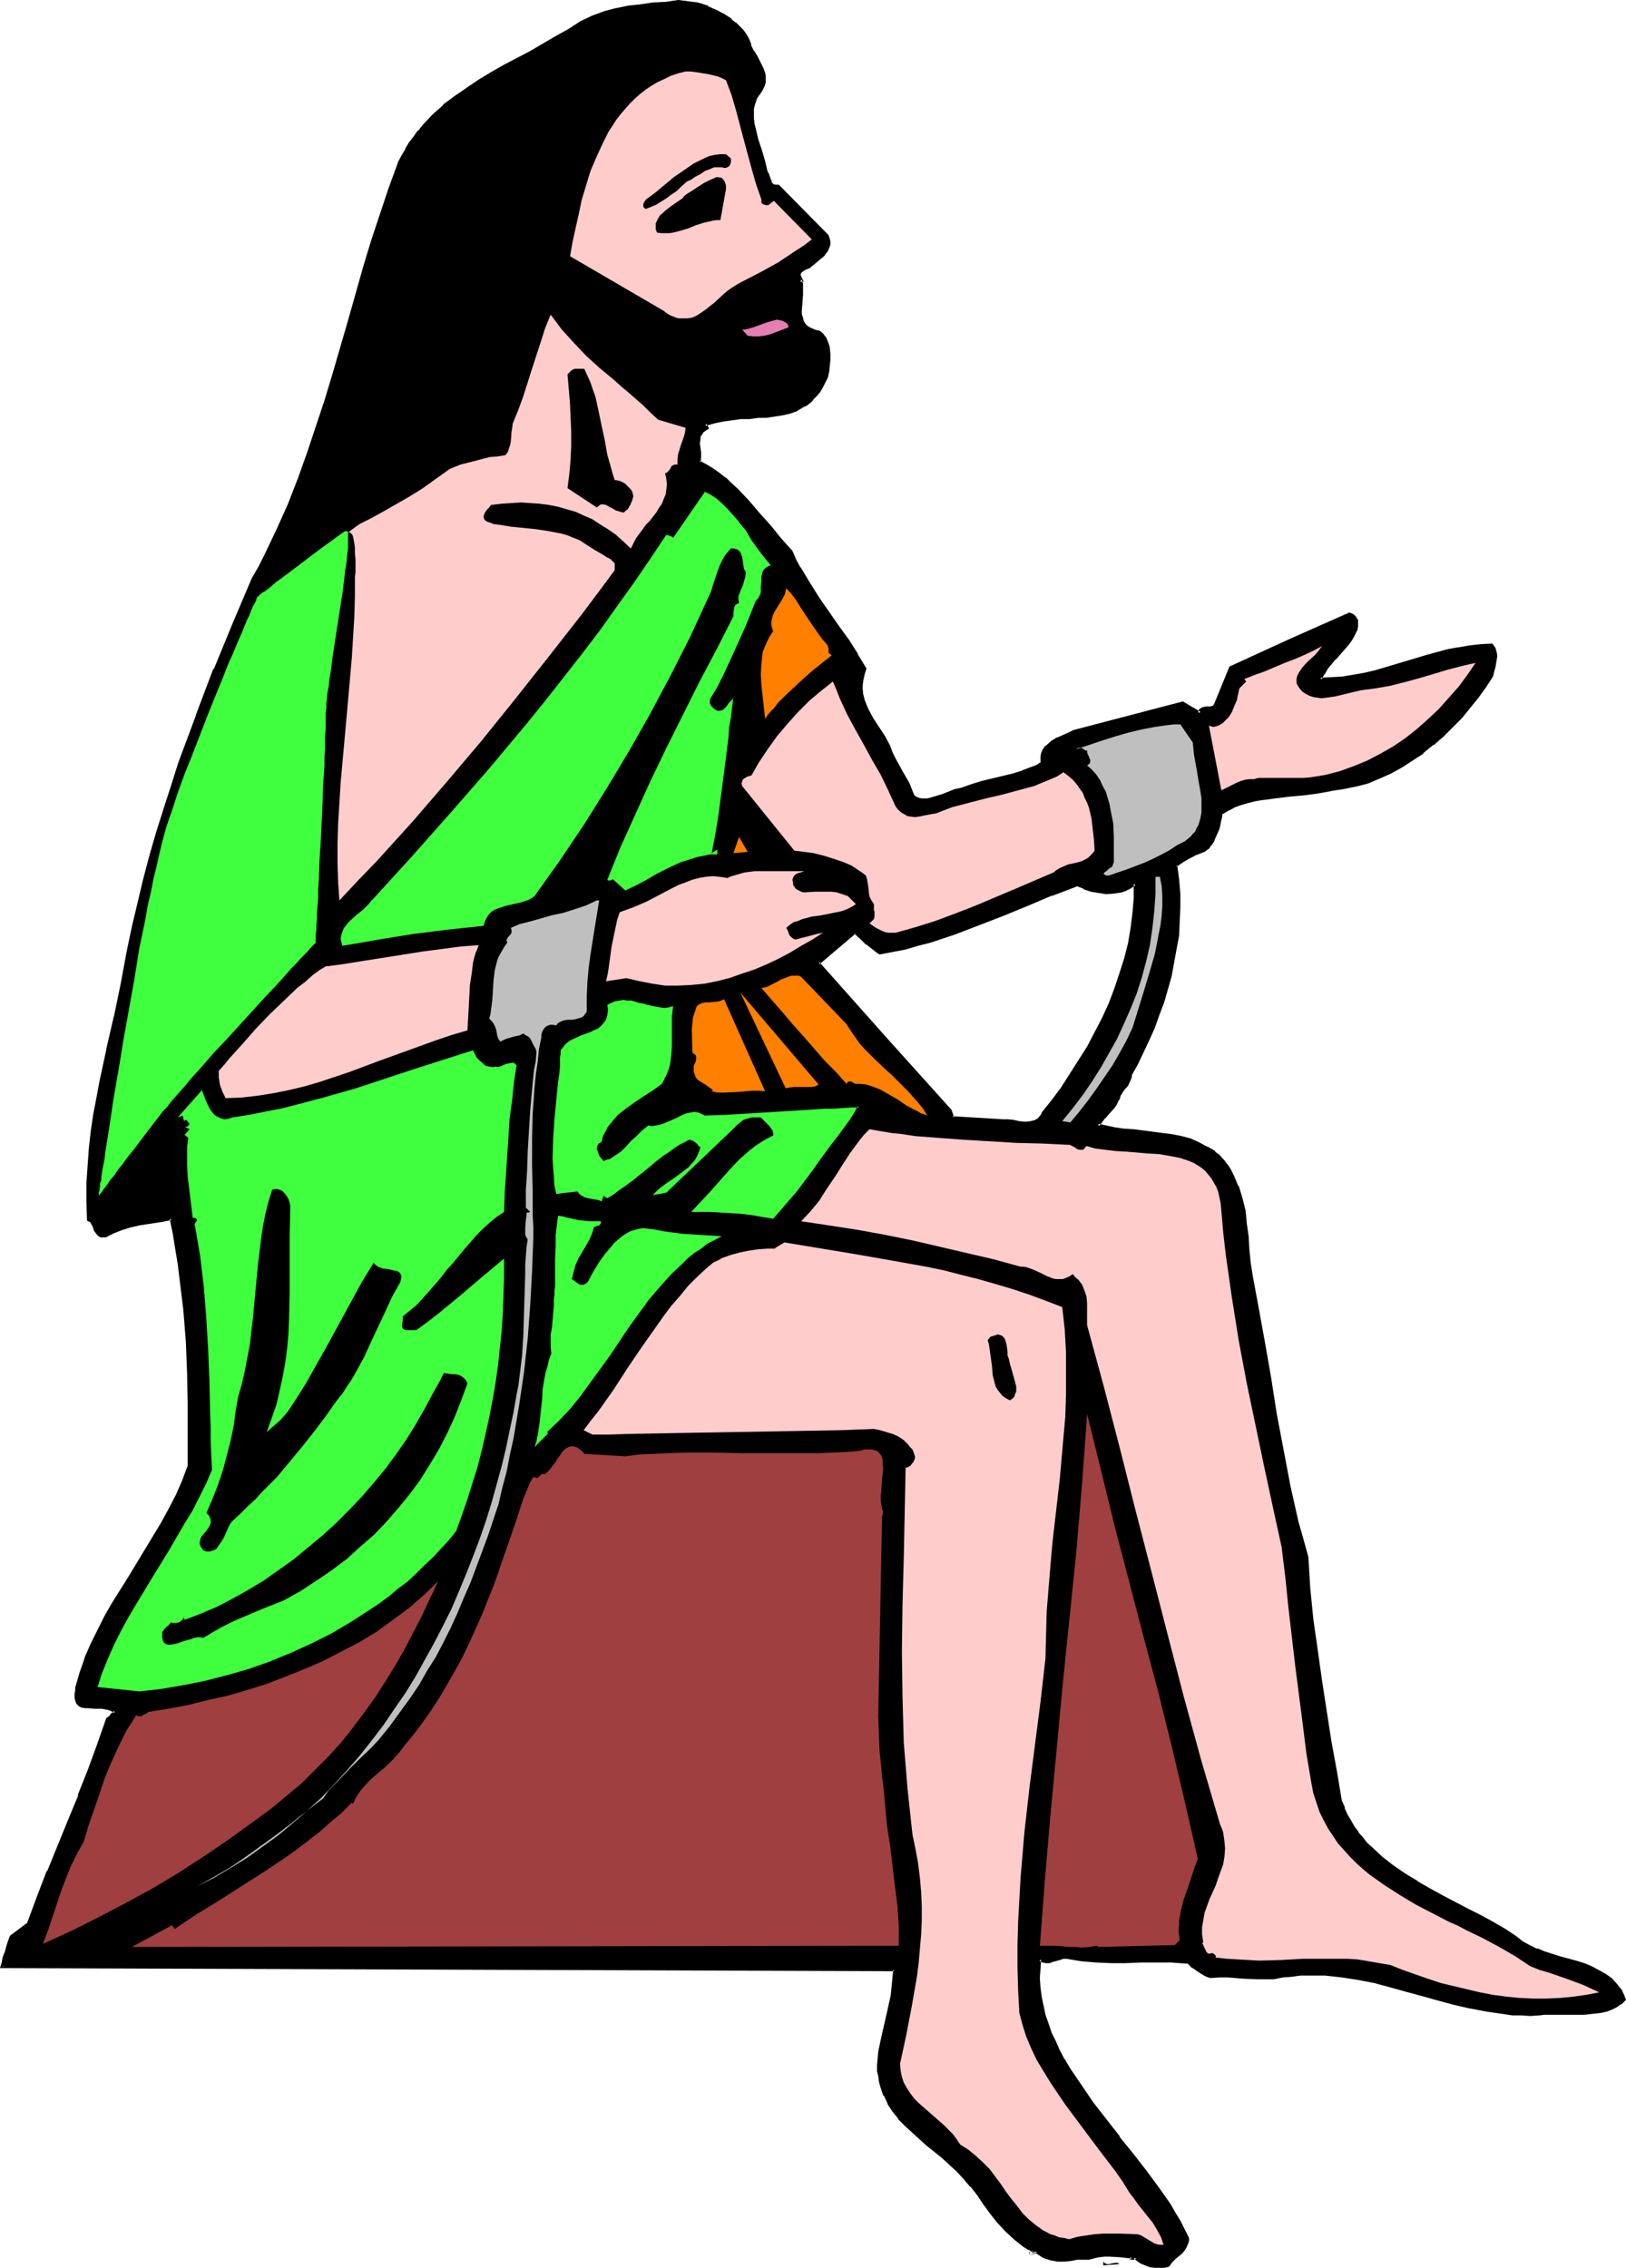 <?xml version="1.0" encoding="UTF-8" standalone="no"?>
<svg
   version="1.0"
   width="111.831mm"
   height="155.925mm"
   id="svg40"
   sodipodi:docname="St Peter.wmf"
   xmlns:inkscape="http://www.inkscape.org/namespaces/inkscape"
   xmlns:sodipodi="http://sodipodi.sourceforge.net/DTD/sodipodi-0.dtd"
   xmlns="http://www.w3.org/2000/svg"
   xmlns:svg="http://www.w3.org/2000/svg">
  <sodipodi:namedview
     id="namedview40"
     pagecolor="#ffffff"
     bordercolor="#000000"
     borderopacity="0.25"
     inkscape:showpageshadow="2"
     inkscape:pageopacity="0.0"
     inkscape:pagecheckerboard="0"
     inkscape:deskcolor="#d1d1d1"
     inkscape:document-units="mm" />
  <defs
     id="defs1">
    <pattern
       id="WMFhbasepattern"
       patternUnits="userSpaceOnUse"
       width="6"
       height="6"
       x="0"
       y="0" />
  </defs>
  <path
     style="fill:#000000;fill-opacity:1;fill-rule:evenodd;stroke:none"
     d="m 271.116,289.248 -0.323,0.808 -0.485,0.485 -0.485,0.485 -0.646,0.485 -0.646,0.162 -0.646,0.162 h -1.454 l -1.454,-0.162 -1.454,-0.162 -1.454,-0.162 h -1.293 l -13.249,-0.97 -0.485,-1.778 -8.886,-9.695 -8.563,-9.534 -16.803,-19.068 9.371,-7.918 0.808,0.485 0.808,0.646 1.616,1.616 1.616,1.293 0.808,0.646 0.808,0.485 3.393,-0.485 3.231,-0.808 3.231,-0.808 3.231,-0.97 6.301,-2.101 6.301,-2.262 6.301,-2.424 6.301,-2.747 6.463,-2.585 6.624,-2.424 1.777,0.646 1.939,0.646 1.939,0.485 1.939,0.162 h 2.1 l 0.969,-0.162 0.969,-0.323 0.808,-0.323 0.969,-0.323 0.808,-0.485 0.808,-0.646 v 3.878 l -0.162,3.717 -0.485,3.878 -0.808,4.04 -0.969,3.878 -1.131,3.878 -1.293,4.04 -1.616,3.878 -1.777,3.878 -1.939,3.717 -1.939,3.717 -2.1,3.717 -2.262,3.555 -2.424,3.393 -2.424,3.393 z m 122.794,214.27 -2.908,-1.778 -2.908,-1.939 -3.231,-1.778 -3.231,-1.616 -6.786,-3.555 -3.231,-1.778 -3.393,-1.778 -3.231,-2.101 -3.07,-2.101 -2.908,-2.262 -2.585,-2.424 -1.293,-1.293 -1.131,-1.293 -1.131,-1.454 -1.131,-1.454 -0.969,-1.616 -0.808,-1.616 -0.808,-1.778 -0.646,-1.778 -1.293,-7.756 -1.454,-7.756 -2.585,-15.836 -1.131,-8.08 -0.969,-7.918 -0.808,-8.08 -0.646,-7.918 -1.293,-4.686 -1.131,-4.686 -2.1,-9.372 -1.939,-9.372 -1.616,-9.372 -1.616,-9.372 -1.454,-9.049 -1.616,-9.049 -0.808,-4.363 -0.808,-4.363 -0.485,-3.07 -0.323,-3.232 -0.323,-3.393 -0.323,-3.232 -0.485,-3.393 -0.646,-3.393 -0.485,-1.616 -0.646,-1.454 -0.646,-1.616 -0.808,-1.454 -0.646,-1.131 -0.485,-1.131 -0.808,-0.97 -0.808,-0.97 -0.808,-0.808 -0.969,-0.646 -1.939,-1.293 -2.1,-1.131 -2.1,-0.808 -2.424,-0.646 -2.424,-0.485 -2.424,-0.485 -2.424,-0.323 -5.009,-0.485 -2.585,-0.323 -2.424,-0.323 -2.262,-0.323 -2.1,-0.485 0.808,-1.131 0.808,-0.97 0.808,-0.808 1.616,-1.778 0.646,-0.97 0.485,-1.131 0.485,-1.131 0.808,-1.293 0.969,-1.454 0.808,-1.293 0.323,-0.646 v -0.646 l 1.616,-2.909 1.454,-3.07 1.454,-3.07 1.293,-3.232 1.293,-3.232 1.131,-3.232 0.969,-3.555 0.969,-3.393 0.808,-3.393 0.646,-3.555 0.485,-3.555 0.323,-3.555 0.162,-3.717 -0.162,-3.555 -0.162,-3.717 -0.485,-3.555 1.616,-1.131 1.616,-0.97 1.616,-0.808 1.616,-0.646 0.646,-0.485 0.646,-0.323 0.646,-0.485 0.485,-0.646 0.808,-1.293 0.646,-1.454 0.485,-1.454 0.485,-1.454 0.162,-1.293 0.323,-1.131 1.616,-0.97 1.616,-0.808 1.616,-0.646 1.777,-0.646 1.777,-0.485 1.777,-0.323 3.878,-0.485 3.716,-0.323 3.716,-0.485 3.716,-0.323 1.777,-0.323 1.616,-0.485 3.231,-0.323 3.07,-0.646 3.07,-0.97 3.07,-1.131 2.908,-1.293 2.908,-1.616 2.747,-1.778 2.747,-1.778 2.585,-2.101 2.424,-2.262 2.424,-2.424 2.424,-2.424 2.1,-2.585 2.1,-2.585 1.939,-2.747 1.939,-2.747 0.162,-1.131 0.323,-1.131 0.323,-1.131 0.162,-0.808 v -0.97 -0.97 l -0.323,-0.97 -0.646,-0.97 -2.908,0.162 -2.908,0.323 -2.747,0.485 -2.747,0.646 -5.493,1.454 -10.664,3.232 -2.747,0.808 -2.747,0.646 -2.908,0.485 -2.747,0.323 -3.07,0.323 h -2.908 l 0.808,-1.454 0.808,-1.293 2.1,-2.585 1.131,-1.293 1.131,-1.293 1.131,-1.131 0.808,-1.293 0.485,-0.646 0.485,-0.97 0.323,-0.97 0.323,-0.97 v -0.97 l -0.162,-0.323 -0.162,-0.485 -0.162,-0.323 -0.323,-0.323 -0.485,-0.323 -0.646,-0.162 -15.349,6.948 -15.511,6.948 -3.878,9.695 -0.646,0.485 -0.646,0.323 h -1.293 -0.485 l -0.485,0.162 -0.485,0.485 v 0.162 l -0.162,0.485 -4.362,-2.747 -28.275,7.433 -1.293,0.646 -1.454,0.646 -1.454,0.646 -1.454,0.808 -1.293,1.131 -0.485,0.485 -0.323,0.646 -0.485,0.646 -0.162,0.808 v 0.97 0.808 l -1.131,0.808 -1.293,0.485 -2.585,0.97 -2.585,0.808 -2.585,0.646 -5.332,1.293 -2.747,0.808 -2.585,0.97 -1.616,0.323 -1.616,0.646 -1.616,0.646 -1.616,0.646 -1.616,0.485 -0.808,0.162 h -0.808 l -0.808,-0.162 -0.808,-0.162 -0.646,-0.323 -0.808,-0.485 -0.485,-1.616 -0.646,-1.616 -1.777,-3.07 -1.777,-3.232 -0.808,-1.616 -0.646,-1.778 -1.293,-2.262 -3.07,-4.848 -1.293,-2.424 -0.646,-1.131 -0.323,-1.293 -0.323,-1.293 -0.323,-1.293 v -1.454 l 0.162,-1.293 0.323,-1.293 0.485,-1.454 -2.1,-3.717 -2.262,-3.555 -2.585,-3.717 -2.585,-3.555 -2.585,-3.878 -2.424,-3.717 -2.424,-4.04 -1.131,-2.101 -0.969,-2.262 -2.908,-3.07 -2.747,-3.393 -2.908,-3.393 -2.747,-3.232 -2.908,-3.07 -1.616,-1.454 -1.454,-1.293 -1.616,-1.293 -1.616,-1.131 -1.777,-0.97 -1.616,-0.97 v -1.293 -1.131 l -0.162,-1.293 v -1.131 -1.131 l 0.162,-0.485 0.162,-0.646 0.323,-0.485 0.323,-0.323 0.646,-0.485 0.646,-0.485 -0.646,-0.808 2.262,-0.646 2.424,-0.646 2.262,-0.323 2.262,-0.162 2.424,-0.162 2.1,-0.162 2.262,-0.162 2.1,-0.162 2.1,-0.323 1.939,-0.646 1.939,-0.646 1.616,-0.97 0.969,-0.646 0.808,-0.646 0.646,-0.646 0.808,-0.97 0.808,-0.97 0.646,-0.97 0.646,-1.293 0.646,-1.293 0.162,-1.293 0.323,-1.454 0.162,-1.616 -0.162,-1.616 -0.162,-1.616 -0.323,-1.454 -0.485,-0.646 -0.323,-0.808 -0.485,-0.485 -0.646,-0.485 -0.646,-0.162 -0.646,-0.323 -1.131,-0.323 -0.808,-0.646 -0.808,-0.646 -0.323,-0.808 -0.323,-0.97 -0.162,-0.808 v -0.97 -2.101 l 0.323,-2.101 v -1.939 l -0.162,-0.97 -0.323,-0.808 h 0.323 l -0.646,-1.293 v -0.323 l 0.323,-0.485 0.162,-0.323 0.485,-0.323 0.969,-0.485 0.485,-0.323 h 0.323 l 0.808,-0.808 0.969,-0.808 0.969,-0.808 0.969,-0.808 0.808,-0.97 0.162,-0.485 0.162,-0.646 0.162,-0.646 v -0.485 -0.808 l -0.323,-0.646 -12.603,-13.089 h -0.485 -0.485 l -0.485,-0.162 -0.485,-0.323 -0.323,-0.485 -0.162,-0.808 -0.485,-1.293 -0.323,-0.485 -0.646,-2.747 -0.808,-2.909 -0.969,-2.747 -0.808,-2.747 -0.323,-1.454 -0.162,-1.293 v -1.293 l 0.162,-1.454 0.162,-1.131 0.485,-1.293 0.808,-1.293 0.808,-1.131 0.485,-0.97 0.162,-0.808 0.162,-0.808 -0.162,-0.808 -0.162,-0.808 -0.323,-0.808 -0.646,-1.778 -0.969,-1.616 -0.808,-1.454 -0.808,-1.616 -0.323,-0.808 -0.162,-0.808 -0.646,-1.131 -0.808,-0.97 -0.969,-0.97 -0.969,-0.97 -0.969,-0.97 -2.424,-1.454 -1.131,-0.646 -2.585,-1.131 -2.424,-0.808 -1.293,-0.323 -1.293,-0.162 -1.293,-0.162 h -1.131 l -3.393,0.323 -3.231,0.323 -3.231,0.323 -3.231,0.485 -3.07,0.646 -3.07,0.808 -3.07,0.97 -3.07,1.454 -3.231,2.101 -3.231,1.939 -6.624,3.717 -6.786,3.555 -3.231,1.939 -3.231,1.939 -3.231,2.101 -3.07,2.101 -2.908,2.424 -2.747,2.424 -2.585,2.747 -1.293,1.454 -1.131,1.454 -1.131,1.616 -0.969,1.616 -0.969,1.616 -0.808,1.939 -2.585,6.625 -2.262,6.787 -2.1,6.787 -2.1,6.787 -4.039,13.897 -4.039,13.897 -2.1,6.948 -2.1,6.787 -2.262,6.787 -2.585,6.787 -2.585,6.625 -2.908,6.464 -3.07,6.464 -1.616,3.232 -1.777,3.07 -5.009,11.796 -4.847,11.796 -4.686,12.119 -4.362,12.119 -2.1,5.979 -1.939,6.14 -1.939,6.14 -1.616,6.14 -1.777,5.979 -1.454,6.14 -1.454,6.14 -1.293,6.14 -0.646,4.363 -0.969,4.363 -1.777,8.564 -1.939,8.403 -1.616,8.403 -0.969,4.201 -0.646,4.201 -0.646,4.363 -0.485,4.363 -0.485,4.525 -0.162,4.686 -0.162,4.686 0.162,4.848 0.485,0.162 0.323,0.162 0.485,0.646 0.323,0.646 0.323,0.97 0.323,0.646 0.485,0.485 0.323,0.323 0.323,0.162 h 0.485 0.485 l 1.131,-0.646 1.131,-0.485 2.262,-0.808 1.939,-0.646 2.1,-0.485 4.039,-0.808 2.262,-0.323 2.262,-0.323 0.808,3.878 0.808,3.878 0.646,4.04 0.485,3.878 0.808,8.08 0.646,8.08 0.485,8.08 0.162,8.241 v 8.08 8.08 l -1.616,3.878 -1.616,3.717 -1.777,3.717 -2.1,3.555 -4.039,7.11 -4.362,6.787 -4.201,6.948 -2.1,3.393 -1.777,3.555 -1.777,3.717 -1.454,3.555 -1.293,3.878 -1.131,3.878 -0.162,0.646 -0.162,0.646 v 1.131 l 0.323,0.808 0.162,0.646 0.646,0.485 0.485,0.162 0.646,0.162 0.808,0.162 h 1.777 1.939 l 0.969,0.162 0.808,0.323 0.969,0.323 0.808,0.485 -0.485,0.323 -0.162,0.323 -0.485,0.485 -0.485,0.323 -0.485,0.323 -2.262,6.787 -2.424,6.787 -2.585,6.464 -2.747,6.625 -5.332,13.089 -2.747,6.787 -2.585,6.948 -4.362,3.232 -0.485,0.97 -0.323,1.131 -0.485,1.778 -0.485,1.616 -0.323,0.97 -0.323,1.131 232.016,0.97 v 1.778 l -0.162,1.778 -0.162,1.616 -0.323,1.454 -0.485,3.07 -0.646,2.747 -0.808,2.747 -0.646,3.07 -0.485,3.07 -0.323,1.616 -0.162,1.778 0.162,1.454 0.162,1.293 0.323,1.454 0.323,1.131 0.808,2.424 0.969,2.101 1.293,2.101 1.454,1.778 1.777,1.778 1.616,1.778 3.878,3.232 3.878,3.232 2.1,1.778 1.939,1.778 1.777,1.939 1.777,2.101 1.777,2.262 1.616,2.424 1.777,2.262 1.939,2.424 1.939,2.262 2.262,1.939 2.262,1.939 1.454,0.808 1.293,0.808 -1.293,0.485 1.777,-0.485 0.969,0.646 0.969,0.485 0.969,0.485 0.808,0.323 0.969,0.162 h 0.808 1.777 l 1.777,-0.162 1.616,-0.162 1.454,-0.162 1.454,0.162 1.293,-0.485 1.454,-0.162 1.293,-0.162 h 1.454 l 2.908,0.162 1.293,0.162 1.293,0.162 -0.162,0.162 -0.485,0.162 0.485,-0.162 h 0.969 0.162 l 0.162,-0.162 0.646,0.646 0.969,0.646 1.131,0.485 1.293,0.323 1.293,0.323 h 1.131 l 1.131,-0.162 0.969,-0.162 0.808,-0.97 0.808,-0.97 0.969,-0.646 0.808,-0.808 0.646,-0.646 0.485,-0.808 0.485,-0.97 v -0.646 l 0.162,-0.646 -1.131,-2.101 -1.131,-2.262 -1.293,-2.101 -1.454,-2.262 -2.908,-4.363 -3.231,-4.201 -3.393,-4.525 -3.393,-4.201 -6.948,-9.049 -3.07,-4.525 -3.07,-4.363 -1.293,-2.262 -1.293,-2.424 -1.131,-2.262 -0.969,-2.262 -0.969,-2.424 -0.646,-2.262 -0.646,-2.424 -0.485,-2.424 -0.323,-2.424 v -2.424 -2.424 l 0.323,-2.424 0.808,0.485 h 0.808 0.808 l 0.808,-0.162 1.777,-0.646 0.969,-0.162 h 0.969 l 2.1,0.323 1.939,0.162 3.716,0.323 3.878,0.162 h 3.716 3.878 l 3.878,-0.162 4.201,0.162 h 2.1 l 2.262,0.162 0.646,0.646 0.646,0.646 1.616,1.131 0.969,0.485 0.646,0.485 0.808,0.323 0.485,0.162 2.262,-0.162 h 2.262 1.939 l 1.939,0.162 3.878,0.162 2.1,0.162 1.939,-0.162 2.262,-0.323 2.424,-0.323 2.262,-0.162 2.262,-0.162 h 2.1 l 2.262,0.162 4.362,0.323 4.201,0.646 4.201,0.97 4.039,0.97 4.201,1.131 4.201,1.131 4.039,1.293 4.201,1.131 4.201,0.97 4.362,0.808 4.362,0.646 2.262,0.162 2.262,0.162 h 2.262 2.262 l 1.454,-0.162 1.454,-0.162 h 2.908 3.07 2.908 l 2.908,-0.162 1.454,-0.162 1.293,-0.485 1.293,-0.323 1.293,-0.646 1.131,-0.808 1.131,-0.97 -0.485,-0.97 -0.646,-0.97 -0.485,-0.97 -0.646,-0.808 -1.293,-1.454 -1.616,-1.131 -1.777,-0.97 -1.777,-0.97 -1.939,-0.646 -1.939,-0.646 -4.201,-1.293 -4.201,-1.293 -1.939,-0.646 -1.939,-0.97 -1.777,-0.97 z"
     id="path1" />
  <path
     style="fill:#000000;fill-opacity:1;fill-rule:evenodd;stroke:none"
     d="m 270.793,289.087 -0.323,0.808 v -0.162 l -0.485,0.646 v 0 l -0.485,0.485 0.162,-0.162 -0.646,0.323 h 0.162 l -0.646,0.162 v 0 l -0.646,0.162 v 0 l -1.454,0.162 h 0.162 l -1.616,-0.162 -1.454,-0.323 -1.454,-0.162 h -1.293 l -13.249,-0.808 0.485,0.323 -0.646,-1.939 -17.45,-19.391 -16.965,-19.068 v 0.646 l 9.533,-8.08 -0.485,0.162 0.808,0.485 h -0.162 l 0.808,0.646 1.616,1.616 h 0.162 l 1.616,1.293 v 0 l 0.808,0.646 0.969,0.646 3.393,-0.646 3.393,-0.646 v 0 l 3.231,-0.97 3.231,-0.808 6.301,-2.101 6.301,-2.424 v 0 l 6.301,-2.424 v 0 l 6.301,-2.585 6.463,-2.747 -0.162,0.162 6.786,-2.585 h -0.323 l 1.777,0.646 v 0.162 l 1.939,0.646 v 0 l 1.939,0.323 2.1,0.323 v 0 l 2.1,-0.162 v 0 l 0.969,-0.162 h 0.162 l 0.808,-0.162 0.969,-0.323 v 0 l 0.969,-0.485 v 0 l 0.808,-0.485 0.808,-0.646 -0.485,-0.323 v 3.878 -0.162 l -0.323,3.878 -0.485,3.878 -0.646,3.878 v 0 l -0.969,3.878 -1.293,4.04 -1.293,3.878 v 0 l -1.454,3.878 -1.777,3.878 -1.939,3.717 -1.939,3.717 v 0 l -2.262,3.555 -2.262,3.555 -2.262,3.555 -2.424,3.232 v 0 l -2.585,3.232 0.646,0.485 2.585,-3.232 v 0 l 2.424,-3.232 2.424,-3.555 2.262,-3.555 2.1,-3.555 v -0.162 l 2.1,-3.717 1.777,-3.717 1.777,-3.878 1.616,-3.878 v -0.162 l 1.293,-3.878 1.293,-3.878 0.969,-4.04 v 0 l 0.646,-3.878 0.485,-3.878 0.323,-3.878 v 0 -4.686 l -1.454,1.131 -0.808,0.485 v 0 l -0.969,0.323 h 0.162 l -0.969,0.323 -0.969,0.162 v 0 l -0.969,0.162 h 0.162 l -2.1,0.162 h 0.162 l -2.1,-0.323 -1.939,-0.323 v 0 l -1.939,-0.646 h 0.162 l -1.939,-0.808 -6.786,2.585 v 0 l -6.463,2.585 -6.301,2.585 v 0 l -6.301,2.424 v 0 l -6.14,2.424 -6.301,2.101 -3.231,0.808 -3.231,0.97 v 0 l -3.393,0.646 -3.231,0.646 h 0.323 l -0.808,-0.485 -0.808,-0.646 v 0.162 l -1.777,-1.454 h 0.162 l -1.616,-1.454 -0.808,-0.808 h -0.162 l -0.969,-0.646 -10.017,8.403 17.127,19.391 17.45,19.229 -0.162,-0.162 0.646,2.101 13.572,0.808 h 1.293 v 0 l 1.293,0.162 1.616,0.323 1.454,0.162 v 0 l 1.454,-0.162 v 0 l 0.808,-0.162 0.646,-0.162 0.646,-0.323 0.646,-0.646 v 0 l 0.485,-0.646 0.323,-0.808 v 0.162 z"
     id="path2" />
  <path
     style="fill:#000000;fill-opacity:1;fill-rule:evenodd;stroke:none"
     d="m 394.233,503.195 -2.908,-1.939 -3.07,-1.778 v 0 l -3.231,-1.778 -3.231,-1.616 -6.786,-3.555 -3.231,-1.778 -3.393,-1.939 h 0.162 l -3.231,-1.939 -3.07,-2.101 -2.908,-2.262 v 0 l -2.585,-2.424 -1.293,-1.131 v 0 l -1.131,-1.454 -1.293,-1.454 h 0.162 l -1.131,-1.454 -0.808,-1.454 v 0 l -0.969,-1.616 -0.808,-1.778 h 0.162 l -0.808,-1.778 v 0.162 l -1.293,-7.756 -1.454,-7.918 -2.424,-15.674 -1.131,-8.08 -1.131,-7.918 -0.808,-8.08 -0.485,-8.08 -1.293,-4.686 -1.293,-4.525 -2.1,-9.372 v 0 l -1.777,-9.372 -1.777,-9.372 -1.454,-9.372 -1.616,-9.211 -1.616,-8.888 -0.808,-4.363 -0.808,-4.363 -0.485,-3.232 -0.323,-3.232 -0.162,-3.232 -0.485,-3.393 -0.323,-3.393 -0.808,-3.232 v 0 l -0.485,-1.616 -0.485,-1.616 h -0.162 l -0.646,-1.616 -0.646,-1.454 -0.646,-1.293 v 0 l -0.646,-0.97 -0.808,-0.97 v -0.162 l -0.808,-0.808 -0.808,-0.97 h -0.162 l -0.808,-0.646 v -0.162 l -1.939,-1.131 h -0.162 l -2.1,-1.131 v 0 l -2.1,-0.97 v 0 l -2.424,-0.646 -2.424,-0.485 v 0 l -2.585,-0.323 -2.424,-0.323 -5.009,-0.646 -2.585,-0.162 -2.262,-0.323 -2.262,-0.485 -2.262,-0.485 0.323,0.646 0.808,-0.97 v 0 l 0.808,-1.131 v 0.162 l 0.808,-0.97 1.454,-1.616 0.162,-0.162 0.646,-0.97 v 0 l 0.485,-1.131 h 0.162 l 0.323,-1.131 v 0 l 0.808,-1.293 1.131,-1.293 v 0 l 0.646,-1.454 0.323,-0.808 v -0.646 0.162 l 1.616,-2.909 1.454,-3.07 1.454,-3.07 1.454,-3.232 v 0 l 1.131,-3.232 1.293,-3.393 0.969,-3.393 0.969,-3.393 v 0 l 0.646,-3.555 0.646,-3.555 0.646,-3.393 0.162,-3.717 v 0 l 0.162,-3.717 v -3.555 l -0.323,-3.717 v 0 l -0.485,-3.717 -0.162,0.485 1.616,-1.131 1.616,-0.97 v 0 l 1.616,-0.808 h -0.162 l 1.777,-0.646 v 0 l 0.646,-0.323 h 0.162 l 0.646,-0.485 v 0 l 0.646,-0.485 0.323,-0.646 h 0.162 l 0.808,-1.293 v -0.162 l 0.646,-1.454 v 0 l 0.646,-1.454 0.323,-1.454 v -0.162 l 0.323,-1.293 0.162,-1.131 -0.162,0.323 1.616,-0.97 v 0 l 1.616,-0.808 h -0.162 l 1.777,-0.646 1.616,-0.485 1.939,-0.485 h -0.162 l 1.939,-0.323 3.716,-0.485 3.878,-0.485 3.716,-0.323 3.555,-0.485 1.777,-0.323 v 0 l 1.777,-0.323 h -0.162 l 3.231,-0.485 3.07,-0.646 h 0.162 l 3.07,-0.808 v 0 l 3.07,-1.293 v 0 l 2.908,-1.293 2.908,-1.616 v 0 l 2.747,-1.778 2.747,-1.778 v -0.162 l 2.585,-2.101 h 0.162 l 2.424,-2.101 2.424,-2.424 2.424,-2.424 2.1,-2.585 v 0 l 2.1,-2.585 v 0 l 2.1,-2.909 1.777,-2.747 0.323,-1.293 v 0 l 0.323,-1.131 0.162,-0.97 v 0 l 0.162,-0.97 v 0 l 0.162,-0.97 -0.162,-0.97 -0.323,-1.131 -0.808,-1.131 -3.07,0.162 v 0 l -2.908,0.323 -2.747,0.485 h -0.162 l -2.747,0.485 -5.332,1.454 -10.825,3.232 -2.747,0.808 -2.747,0.646 v 0 l -2.747,0.485 -2.908,0.485 -2.908,0.162 v 0 l -2.908,0.162 0.323,0.485 0.808,-1.454 v 0.162 l 0.808,-1.454 v 0 l 2.1,-2.585 v 0.162 l 1.131,-1.293 1.131,-1.293 0.969,-1.131 0.162,-0.162 0.808,-1.131 0.485,-0.808 v 0 l 0.485,-0.97 v 0 l 0.485,-0.97 0.162,-0.97 v -0.162 -0.97 -0.485 l -0.162,-0.162 -0.162,-0.323 -0.323,-0.485 -0.323,-0.323 v 0 l -0.485,-0.323 -0.808,-0.323 -15.672,6.948 -15.511,7.11 -4.039,9.857 0.162,-0.162 -0.485,0.485 h 0.162 l -0.808,0.162 h 0.162 l -1.293,0.97 1.293,-0.162 0.969,-0.323 0.646,-0.646 3.878,-9.695 -0.162,0.162 15.511,-6.948 15.511,-6.948 h -0.323 l 0.485,0.162 v 0 l 0.323,0.323 v 0 l 0.323,0.162 v 0 l 0.162,0.323 0.162,0.485 v -0.162 0.485 -0.162 0.97 -0.162 l -0.162,1.131 -0.485,0.808 h 0.162 l -0.485,0.97 v -0.162 l -0.485,0.808 -0.969,1.131 h 0.162 l -1.131,1.293 -1.131,1.131 -1.131,1.293 v 0 l -2.1,2.585 v 0 l -0.969,1.454 v 0 l -0.969,2.101 3.555,-0.162 h 0.162 l 2.908,-0.162 2.908,-0.485 2.747,-0.485 h 0.162 l 2.747,-0.646 2.747,-0.808 10.664,-3.232 5.493,-1.454 2.747,-0.485 h -0.162 l 2.908,-0.485 2.747,-0.323 v 0 l 2.908,-0.162 -0.323,-0.162 0.646,0.97 -0.162,-0.162 0.323,0.97 v -0.162 l 0.162,0.97 -0.162,0.97 v -0.162 l -0.162,0.97 v 0 l -0.162,0.97 -0.323,1.131 v 0 l -0.323,1.131 0.162,-0.162 -1.939,2.747 -1.939,2.909 v 0 l -1.939,2.585 v -0.162 l -2.262,2.747 -2.262,2.424 -2.424,2.262 -2.585,2.262 h 0.162 l -2.747,2.101 v -0.162 l -2.585,1.939 -2.908,1.778 h 0.162 l -2.908,1.616 -2.908,1.293 v -0.162 l -3.07,1.293 v 0 l -3.07,0.808 h 0.162 l -3.231,0.646 -3.07,0.485 h -0.162 l -1.616,0.323 v 0 l -1.777,0.323 -3.555,0.485 -3.716,0.323 -3.878,0.485 -3.716,0.323 -1.939,0.485 v 0 l -1.777,0.485 -1.777,0.485 -1.616,0.646 v 0 l -1.616,0.808 h -0.162 l -1.616,1.131 -0.323,1.293 -0.323,1.454 v -0.162 l -0.323,1.454 -0.646,1.616 0.162,-0.162 -0.646,1.454 v 0 l -0.808,1.293 v 0 l -0.485,0.646 v -0.162 l -0.485,0.485 v 0 l -0.646,0.323 v 0 l -0.646,0.323 v 0 l -1.616,0.646 v 0 l -1.616,0.97 h -0.162 l -1.616,0.97 -1.777,1.293 0.485,3.878 v -0.162 l 0.323,3.717 v 3.555 l -0.162,3.717 v -0.162 l -0.162,3.717 -0.646,3.555 -0.646,3.555 -0.646,3.393 v 0 l -0.969,3.393 -0.969,3.393 -1.293,3.232 -1.131,3.232 v 0 l -1.293,3.232 -1.454,3.07 -1.616,3.07 -1.616,2.909 v 0.808 -0.162 l -0.162,0.646 v 0 l -0.808,1.293 v 0 l -0.969,1.293 -0.969,1.454 -0.323,1.293 v -0.162 l -0.485,1.131 v -0.162 l -0.808,1.131 0.162,-0.162 -1.616,1.778 -0.808,0.808 v 0.162 l -0.808,0.97 v 0 l -1.131,1.454 2.747,0.646 2.262,0.485 2.424,0.323 2.424,0.162 5.009,0.646 2.585,0.323 2.424,0.323 v 0 l 2.262,0.646 2.424,0.485 v 0 l 2.1,0.97 v -0.162 l 2.1,1.131 v 0 l 1.939,1.293 v -0.162 l 0.808,0.808 v 0 l 0.808,0.808 0.808,0.97 v -0.162 l 0.646,1.131 0.646,0.97 v 0 l 0.646,1.131 0.808,1.454 0.646,1.616 v -0.162 l 0.485,1.616 0.485,1.616 v 0 l 0.808,3.232 0.323,3.393 0.485,3.232 0.162,3.393 0.323,3.232 0.485,3.232 0.808,4.201 0.808,4.525 1.616,8.888 1.616,9.211 1.454,9.211 1.777,9.372 1.777,9.534 v 0 l 2.1,9.372 1.293,4.686 1.293,4.525 v 0 l 0.485,8.08 0.808,7.918 1.131,8.08 1.131,7.918 2.424,15.836 1.454,7.756 1.293,7.918 0.808,1.778 v 0 l 0.808,1.778 0.808,1.616 v 0.162 l 0.969,1.454 0.969,1.454 h 0.162 l 1.131,1.454 1.131,1.454 v 0 l 1.293,1.293 2.747,2.424 v 0 l 2.908,2.262 3.07,2.262 3.231,1.939 v 0 l 3.393,1.778 3.231,1.778 6.624,3.555 3.393,1.616 3.231,1.778 h -0.162 l 3.07,1.939 2.908,1.939 z"
     id="path3" />
  <path
     style="fill:#000000;fill-opacity:1;fill-rule:evenodd;stroke:none"
     d="m 314.74,183.568 h -1.293 v 0 l -0.646,0.162 v 0 l -0.485,0.162 -0.646,0.485 -0.162,0.485 v 0.485 l 0.646,-0.323 -4.686,-2.747 -28.436,7.433 -1.293,0.646 -1.454,0.646 -1.454,0.646 h -0.162 l -1.293,0.808 -1.293,1.131 -0.646,0.485 v 0.162 l -0.485,0.646 v 0 l -0.323,0.808 -0.162,0.808 v 0 0.97 0.808 l 0.162,-0.323 -1.131,0.808 -1.293,0.485 v 0 l -2.585,0.97 h 0.162 l -2.585,0.808 -8.079,1.939 -2.585,0.808 -2.747,0.97 -1.616,0.323 -1.616,0.646 v 0 l -1.616,0.646 v 0 l -1.616,0.485 -1.616,0.485 v 0 l -0.646,0.162 h -0.808 v 0 h -0.646 l -0.808,-0.162 v 0 l -0.646,-0.323 v 0 l -0.646,-0.485 0.162,0.162 -0.646,-1.616 v 0 l -0.646,-1.616 -1.777,-3.07 -1.777,-3.232 -0.808,-1.616 v 0 l -0.646,-1.778 -1.293,-2.424 v 0 l -3.07,-4.686 v 0 l -1.293,-2.424 -0.485,-1.131 v 0 l -0.485,-1.293 -0.323,-1.293 v 0.162 l -0.162,-1.454 v 0.162 -1.454 0.162 l 0.162,-1.293 v 0 l 0.323,-1.454 0.485,-1.616 -2.262,-3.717 v -0.162 l -2.262,-3.555 -2.585,-3.555 -2.585,-3.717 -2.585,-3.717 -2.424,-3.878 -2.424,-4.04 v 0.162 l -1.131,-2.101 -0.969,-2.262 -2.908,-3.232 -2.747,-3.393 -2.908,-3.232 -2.747,-3.232 -2.908,-3.07 -1.616,-1.454 -1.454,-1.454 h -0.162 l -1.616,-1.293 -1.616,-1.131 -1.616,-0.97 v 0 l -1.777,-0.97 0.162,0.485 0.162,-1.293 v -0.162 -1.131 0 l -0.162,-1.293 v 0 l -0.162,-1.131 0.162,-1.131 v 0 -0.485 0.162 l 0.162,-0.646 v 0.162 l 0.323,-0.485 v 0 l 0.323,-0.485 0.485,-0.323 v 0 l 0.969,-0.646 -0.808,-1.293 -0.162,0.646 2.262,-0.646 2.262,-0.485 v 0 l 2.424,-0.323 2.262,-0.323 h -0.162 2.424 v 0 l 2.262,-0.323 h -0.162 2.262 v 0 l 2.1,-0.323 2.1,-0.323 v 0 l 2.1,-0.485 1.777,-0.646 0.162,-0.162 1.616,-0.97 h 0.162 l 0.808,-0.485 0.162,-0.162 0.808,-0.646 0.646,-0.808 0.808,-0.808 v 0 l 0.808,-0.97 0.646,-1.131 v 0 l 0.646,-1.293 0.646,-1.293 0.323,-1.454 0.162,-1.454 0.162,-1.616 v 0 -1.616 0 l -0.162,-1.616 v -0.162 l -0.485,-1.454 -0.323,-0.646 v -0.162 l -0.485,-0.646 v 0 l -0.485,-0.646 v 0 l -0.808,-0.646 -0.808,-0.162 -0.485,-0.162 v 0 l -1.131,-0.485 v 0 l -0.808,-0.485 v 0 l -0.646,-0.646 0.162,0.162 -0.485,-0.808 v 0 l -0.162,-0.808 v 0 l -0.323,-0.97 v 0.162 -0.97 l 0.162,-2.101 v 0 l 0.162,-2.101 V 74.655 73.686 l -0.323,-0.97 -0.485,0.485 h 0.969 l -0.808,-1.778 v 0.162 -0.323 0.162 l 0.162,-0.485 -0.162,0.162 0.323,-0.323 v 0 l 0.485,-0.323 h -0.162 l 0.969,-0.485 0.485,-0.162 v 0 l 0.323,-0.162 0.969,-0.808 v 0 l 0.969,-0.808 v 0 l 0.969,-0.808 0.969,-0.808 v -0.162 l 0.808,-0.97 0.162,-0.485 0.323,-0.646 0.162,-0.646 v -0.808 l -0.162,-0.646 -0.323,-0.97 -12.926,-13.089 h -0.646 0.162 -0.485 0.162 l -0.646,-0.162 0.162,0.162 -0.323,-0.485 v 0.162 l -0.323,-0.485 h 0.162 l -0.323,-0.646 -0.485,-1.454 -0.323,-0.485 v 0 l -0.646,-2.747 -0.808,-2.747 -0.969,-2.909 -0.646,-2.747 v 0 l -0.323,-1.293 -0.162,-1.293 v 0 -1.293 -1.454 0.162 l 0.323,-1.293 0.485,-1.293 -0.162,0.162 -1.131,0.97 -0.323,1.293 v 1.454 1.293 0 l 0.162,1.454 0.323,1.293 v 0 l 0.646,2.909 0.969,2.747 0.808,2.909 0.646,2.747 0.485,0.646 v -0.162 l 0.323,1.293 0.323,0.808 0.323,0.485 0.485,0.485 0.808,0.323 h 0.485 v 0 h 0.485 l -0.323,-0.162 12.764,12.927 -0.162,-0.162 0.162,0.808 v 0 l 0.162,0.646 v 0 0.485 0 l -0.162,0.646 v -0.162 l -0.162,0.646 -0.323,0.485 v -0.162 l -0.646,1.131 v -0.162 l -0.969,0.97 -0.808,0.808 v -0.162 l -0.969,0.808 v 0 l -0.969,0.808 0.162,-0.162 -0.323,0.162 v 0 l -0.485,0.323 -0.969,0.485 v 0 l -0.485,0.323 -0.485,0.485 -0.162,0.485 v 0.646 l 0.646,1.293 0.323,-0.646 -0.808,0.162 0.485,1.293 v 0 0.808 0 1.939 0 l -0.162,2.101 v 0 l -0.162,2.101 v 0.97 l 0.323,0.97 v 0 l 0.162,0.808 0.162,0.162 0.323,0.808 0.808,0.808 v 0 l 0.969,0.646 1.131,0.485 v 0 l 0.646,0.162 0.808,0.162 -0.162,-0.162 0.485,0.646 v -0.162 l 0.485,0.646 v 0 l 0.323,0.646 v 0 l 0.323,0.646 v 0 l 0.485,1.454 v -0.162 l 0.162,1.616 v 0 1.616 0 l -0.162,1.454 -0.162,1.616 -0.323,1.293 v -0.162 l -0.485,1.293 -0.808,1.293 v -0.162 l -0.485,1.131 -0.808,0.97 v -0.162 l -0.646,0.97 -0.808,0.646 -0.808,0.808 v -0.162 l -0.808,0.646 v 0 l -1.616,0.97 v 0 l -1.939,0.646 -1.939,0.485 v 0 l -1.939,0.323 -2.1,0.323 v 0 h -2.262 v 0 l -2.262,0.323 h 0.162 -2.424 v 0 l -2.262,0.323 -2.424,0.323 v 0 l -2.262,0.485 -2.908,0.808 0.808,1.454 0.162,-0.646 -0.646,0.485 v 0 l -0.485,0.485 -0.485,0.485 v 0 l -0.323,0.485 v 0 l -0.323,0.646 v 0.646 0 l -0.162,1.131 0.162,1.131 v 0.162 l 0.162,1.131 v 0 1.131 0 l -0.162,1.616 1.939,0.97 v 0 l 1.616,0.97 1.616,1.131 1.616,1.293 v 0 l 1.454,1.293 1.616,1.454 2.908,3.07 2.908,3.232 2.747,3.393 2.747,3.232 2.908,3.232 -0.162,-0.162 1.131,2.262 1.131,2.101 v 0 l 2.262,4.04 2.585,3.878 2.585,3.717 2.585,3.555 2.424,3.717 2.424,3.555 v 0 l 2.1,3.717 v -0.323 l -0.485,1.454 -0.323,1.293 v 0.162 l -0.323,1.293 v 0 l 0.162,1.454 v 0 l 0.162,1.293 v 0.162 l 0.323,1.131 0.485,1.293 v 0.162 l 0.646,1.131 1.293,2.424 v 0.162 l 2.908,4.686 v 0 l 1.454,2.262 h -0.162 l 0.646,1.778 h 0.162 l 0.808,1.616 1.777,3.232 1.616,3.07 0.808,1.616 -0.162,-0.162 0.808,1.778 0.808,0.646 v 0 l 0.808,0.485 0.808,0.162 h 0.808 0.808 l 0.808,-0.162 v 0 l 1.616,-0.485 1.616,-0.485 0.162,-0.162 1.616,-0.646 v 0.162 l 1.616,-0.646 1.616,-0.323 2.585,-0.97 2.747,-0.808 7.917,-1.939 2.585,-0.808 v 0 l 2.585,-0.97 v -0.162 l 1.293,-0.485 1.454,-0.808 v -1.131 -0.97 0.162 l 0.162,-0.808 v 0 l 0.323,-0.646 v 0 l 0.323,-0.485 v 0 l 0.485,-0.646 v 0.162 l 1.293,-0.97 1.293,-0.808 v 0 l 1.454,-0.808 1.454,-0.646 1.293,-0.646 -0.162,0.162 28.436,-7.433 h -0.323 l 4.847,2.909 0.162,-0.97 v 0 -0.162 0 l 0.485,-0.323 -0.323,0.162 0.485,-0.162 v 0 h 0.646 -0.162 z"
     id="path4" />
  <path
     style="fill:#000000;fill-opacity:1;fill-rule:evenodd;stroke:none"
     d="m 196.632,25.855 0.808,-1.293 v 0.162 l 0.808,-1.293 0.485,-0.97 0.323,-0.97 v -0.808 -0.162 -0.808 l -0.162,-0.808 v 0 l -0.323,-0.808 v -0.162 l -0.808,-1.616 -0.808,-1.616 v 0 l -0.969,-1.616 v 0.162 l -0.808,-1.616 h 0.162 l -0.323,-0.808 -0.323,-0.808 -0.646,-1.131 -0.808,-1.131 v 0 l -0.969,-0.97 -0.969,-0.97 h -0.162 L 190.169,5.009 V 4.848 l -2.262,-1.454 h -0.162 l -1.131,-0.646 -2.585,-1.131 V 1.454 l -2.585,-0.808 -1.293,-0.162 v 0 l -1.293,-0.162 -1.131,-0.162 h -0.162 L 176.435,0 h -0.162 l -3.231,0.485 -3.393,0.162 -3.231,0.485 -3.07,0.323 -3.07,0.646 h -0.162 l -3.07,0.808 -3.07,1.131 v 0 l -3.07,1.454 v 0 l -3.231,2.101 -3.231,1.778 v 0 l -6.624,3.878 -6.786,3.555 v 0 l -3.393,1.939 -3.231,1.939 -3.07,2.101 -3.07,2.101 -3.07,2.262 v 0.162 l -2.747,2.424 -2.585,2.747 v 0 l -1.131,1.454 h -0.162 l -1.131,1.616 -1.131,1.454 -0.969,1.616 v 0.162 l -0.969,1.616 -0.969,1.778 v 0.162 l -2.424,6.625 -2.262,6.787 -2.262,6.787 -2.1,6.948 -3.878,13.735 -4.039,13.897 -2.1,6.948 -2.262,6.787 -2.262,6.787 -2.424,6.787 v 0 l -2.585,6.625 -2.908,6.464 -3.07,6.464 -1.616,3.232 -1.777,3.07 -5.009,11.796 -4.847,11.796 h -0.162 l -4.524,11.958 v 0.162 l -4.524,12.119 -1.939,6.14 -1.939,5.979 -1.939,6.14 -1.777,6.14 -1.616,6.14 -1.454,6.14 -1.454,6.14 v 0 l -1.293,6.14 -0.808,4.363 -0.808,4.363 -1.777,8.564 v -0.162 l -1.939,8.403 v 0.162 l -1.777,8.241 -0.808,4.363 -0.808,4.201 -0.646,4.363 -0.485,4.363 -0.323,4.525 v 0 l -0.323,4.686 v 4.686 l 0.162,5.009 0.646,0.323 0.323,0.162 -0.162,-0.162 0.323,0.646 v 0 l 0.485,0.808 -0.162,-0.162 0.323,0.808 v 0.162 l 0.485,0.646 0.485,0.646 0.485,0.323 0.323,0.162 h 0.646 0.646 l 1.293,-0.646 0.969,-0.485 v 0 l 2.1,-0.808 2.1,-0.646 2.1,-0.485 h -0.162 l 4.201,-0.646 2.1,-0.323 2.424,-0.485 -0.485,-0.323 0.808,3.878 0.646,4.04 0.646,3.878 0.485,4.04 0.969,7.918 0.646,8.08 v 0 l 0.323,8.08 0.162,8.241 v 8.08 8.08 -0.162 l -1.454,3.878 v 0 l -1.616,3.717 -1.939,3.717 -1.939,3.555 v 0 l -4.201,6.948 -4.201,6.948 -4.362,6.948 v 0 l -1.939,3.393 -1.777,3.555 -1.777,3.555 -1.616,3.717 v 0.162 l -1.293,3.717 -1.131,3.878 v 0 0.808 l -0.162,0.646 v 1.131 l 0.162,0.808 0.323,0.808 0.646,0.646 0.646,0.323 0.808,0.162 v 0 h 0.808 v 0 l 1.777,0.162 h 1.939 v 0 l 0.808,0.162 v 0 l 0.969,0.162 h -0.162 l 0.969,0.323 h -0.162 l 0.808,0.485 v -0.646 l -0.323,0.323 v 0 l -0.323,0.323 h -0.162 l -0.323,0.485 v 0 l -0.323,0.485 v -0.162 l -0.646,0.485 -2.424,6.948 -2.424,6.625 v 0 l -2.585,6.464 h 0.162 l -2.747,6.625 -5.332,13.089 H 12.118 l -2.585,6.787 v 0 l -2.585,6.948 0.162,-0.323 -4.524,3.393 -0.485,1.293 -0.323,0.97 -0.485,1.778 -0.646,1.616 -0.162,1.131 L 0,511.436 l 232.5,0.808 -0.323,-0.323 -0.162,1.778 v 0 l -0.162,1.616 -0.162,1.616 -0.162,1.616 -0.646,2.909 v 0 l -0.646,2.909 -0.646,2.747 v 0 l -0.646,2.909 -0.646,3.07 -0.162,1.778 -0.162,1.778 v 1.616 l 0.323,1.293 0.808,-0.162 -0.162,-1.293 -0.162,-1.454 v 0.162 l 0.162,-1.939 0.162,-1.616 0.646,-3.07 0.646,-2.909 v 0 l 0.646,-2.747 0.646,-2.909 v 0 l 0.646,-2.909 0.162,-1.616 0.162,-1.616 0.162,-1.778 v 0 l 0.162,-2.262 -232.5,-0.808 0.485,0.485 0.323,-1.131 0.162,-0.97 0.646,-1.778 0.485,-1.616 0.323,-1.131 0.323,-1.131 -0.162,0.323 4.524,-3.393 2.747,-7.11 v 0.162 l 2.585,-6.787 v 0 l 5.332,-13.089 2.747,-6.625 v 0 l 2.585,-6.464 v 0 l 2.424,-6.787 2.424,-6.787 -0.323,0.162 0.646,-0.323 0.485,-0.323 v -0.162 l 0.485,-0.485 h -0.162 l 0.323,-0.162 v 0 l 0.808,-0.646 -1.293,-0.808 -0.969,-0.485 v 0 l -0.969,-0.162 v 0 l -0.969,-0.162 v 0 h -1.939 l -1.777,-0.162 h 0.162 -0.808 v 0 l -0.646,-0.162 v 0 l -0.485,-0.323 v 0.162 l -0.485,-0.485 v 0.162 l -0.162,-0.646 v 0 l -0.162,-0.808 v 0.162 -1.131 0 l 0.162,-0.646 v -0.646 0 l 1.131,-3.878 1.293,-3.717 v 0.162 l 1.454,-3.717 1.777,-3.717 1.939,-3.393 1.939,-3.555 v 0 l 4.201,-6.787 4.362,-6.948 4.039,-6.948 v 0 l 2.1,-3.717 1.777,-3.717 1.616,-3.717 h 0.162 l 1.454,-4.04 0.162,-8.08 -0.162,-8.08 -0.162,-8.241 -0.323,-8.08 v 0 l -0.646,-8.08 -0.969,-8.08 -0.485,-4.04 -0.646,-3.878 -0.646,-3.878 -0.969,-4.363 -2.585,0.485 -2.262,0.323 -4.039,0.646 h -0.162 l -1.939,0.485 -2.1,0.646 -2.1,0.808 -0.162,0.162 -1.131,0.485 -1.131,0.485 h 0.162 -0.646 0.162 -0.485 0.162 l -0.485,-0.162 0.162,0.162 -0.323,-0.323 v 0.162 l -0.323,-0.646 v 0.162 l -0.323,-0.808 v 0.162 l -0.323,-0.808 v -0.162 l -0.323,-0.808 -0.485,-0.646 -0.485,-0.162 -0.485,-0.162 0.323,0.323 -0.162,-4.848 v -4.686 l 0.323,-4.686 v 0 l 0.323,-4.363 0.485,-4.363 0.646,-4.363 0.808,-4.363 0.808,-4.201 1.777,-8.403 v 0.162 l 1.939,-8.403 v -0.162 l 1.777,-8.403 0.808,-4.363 0.808,-4.525 1.293,-5.979 v 0 l 1.454,-6.14 1.454,-6.14 1.616,-5.979 1.777,-6.14 1.939,-6.14 1.939,-6.14 1.939,-6.14 4.524,-12.119 v 0.162 l 4.524,-12.119 v 0 l 4.847,-11.796 5.009,-11.796 1.777,-3.07 1.616,-3.232 3.231,-6.464 2.747,-6.464 2.747,-6.625 v -0.162 l 2.424,-6.625 2.262,-6.787 2.262,-6.948 2.1,-6.787 4.039,-13.897 3.878,-13.897 2.1,-6.787 2.262,-6.787 2.262,-6.787 2.424,-6.787 v 0.162 l 0.808,-1.778 0.969,-1.778 v 0 l 1.131,-1.616 0.969,-1.616 1.293,-1.454 h -0.162 l 1.293,-1.454 v 0.162 l 2.424,-2.747 2.908,-2.585 -0.162,0.162 3.07,-2.424 3.07,-2.101 3.07,-2.101 3.231,-1.939 3.393,-1.778 h -0.162 l 6.786,-3.717 6.624,-3.717 h 0.162 l 3.231,-1.939 3.07,-2.101 v 0 l 3.07,-1.454 v 0.162 l 3.07,-1.131 3.07,-0.808 h -0.162 l 3.231,-0.646 3.07,-0.323 3.231,-0.485 3.231,-0.162 3.393,-0.485 v 0 l 1.131,0.162 v 0 l 1.131,0.162 1.293,0.162 v 0 l 1.293,0.162 2.585,0.808 h -0.162 l 2.585,1.131 1.131,0.646 v 0 l 2.262,1.454 v 0 l 1.131,0.808 h -0.162 l 0.969,1.131 0.969,0.97 V 8.241 l 0.808,1.131 0.646,1.131 v -0.162 l 0.162,0.808 0.323,0.808 v 0 l 0.808,1.616 v 0 l 0.808,1.616 v 0 l 0.969,1.616 0.646,1.616 v -0.162 l 0.323,0.808 v 0 l 0.162,0.808 v 0.808 0 0.808 -0.162 l -0.323,0.97 0.162,-0.162 -0.485,0.97 v -0.162 l -0.969,1.293 v 0 l -0.646,1.293 v 0 l -0.485,1.293 z"
     id="path5" />
  <path
     style="fill:#000000;fill-opacity:1;fill-rule:evenodd;stroke:none"
     d="m 228.3,539.553 0.162,1.293 v 0 l 0.323,1.293 0.808,2.424 h 0.162 l 0.969,2.101 v 0.162 l 1.293,1.939 1.454,1.778 v 0.162 l 1.777,1.778 1.777,1.616 3.716,3.393 v 0 l 4.039,3.232 v 0 l 1.939,1.778 1.939,1.778 1.777,1.939 1.777,2.101 v -0.162 l 1.777,2.262 1.616,2.424 1.777,2.424 1.777,2.262 0.162,0.162 1.939,2.101 2.262,2.101 v 0 l 2.424,1.939 v 0 l 1.293,0.808 h 0.162 l 1.293,0.808 v -0.646 l -1.293,0.485 0.323,0.808 1.777,-0.646 h -0.323 l 0.969,0.646 v 0 l 0.969,0.646 0.969,0.323 v 0 l 0.969,0.323 v 0 l 0.969,0.162 0.808,0.162 h 1.939 l 1.616,-0.162 1.616,-0.323 h 1.616 -0.162 1.616 l 1.293,-0.323 h -0.162 l 1.454,-0.323 1.454,-0.162 h -0.162 1.454 l 2.908,0.162 h -0.162 l 1.454,0.162 1.293,0.162 -0.323,-0.646 -0.162,0.162 0.162,-0.162 -0.323,0.162 0.162,0.808 h 0.485 -0.162 1.131 l 0.323,-0.162 0.162,-0.323 -0.646,0.162 0.808,0.646 0.969,0.646 1.131,0.485 v 0 l 1.293,0.485 v 0 l 1.293,0.162 h 0.162 1.131 v 0 h 1.293 v 0 l 1.131,-0.323 0.808,-1.131 v 0 l 0.808,-0.808 0.969,-0.808 0.808,-0.646 0.646,-0.808 0.485,-0.808 0.485,-1.131 0.162,-0.646 v -0.646 l -1.131,-2.262 -1.131,-2.262 v 0 l -1.293,-2.101 -1.293,-2.262 -3.07,-4.363 -3.231,-4.363 -3.393,-4.363 v 0 l -3.555,-4.363 h 0.162 l -6.948,-8.888 -3.07,-4.525 -3.07,-4.525 -1.293,-2.262 v 0.162 l -1.293,-2.424 -0.969,-2.262 -1.131,-2.262 v 0 l -0.808,-2.424 v 0 l -0.808,-2.262 -0.485,-2.424 v 0.162 l -0.485,-2.424 -0.323,-2.424 v 0 l -0.162,-2.424 0.162,-2.424 v 0.162 l 0.162,-2.585 -0.485,0.323 0.808,0.485 0.969,0.162 h 0.969 l 0.808,-0.323 v 0 l 1.777,-0.485 0.969,-0.323 h -0.162 0.969 v 0 l 1.939,0.323 1.939,0.323 3.878,0.323 v 0 l 3.878,0.162 h 3.716 l 3.878,-0.162 h 3.878 4.201 l 2.1,0.162 2.262,0.162 -0.323,-0.162 0.646,0.646 0.646,0.646 h 0.162 l 1.616,1.131 0.808,0.485 v 0 l 0.808,0.485 v 0 l 0.808,0.323 v 0 l 0.646,0.162 2.262,-0.162 h 2.262 l 1.939,0.162 1.939,0.162 3.878,0.162 h 2.1 1.939 v 0 l 2.424,-0.485 2.262,-0.162 2.262,-0.323 v 0 h 2.262 2.1 2.262 -0.162 l 4.362,0.485 4.201,0.646 v 0 l 4.201,0.808 4.201,1.131 4.039,1.131 4.201,1.131 4.039,1.131 4.201,1.131 4.201,0.97 h 0.162 l 4.201,0.808 4.524,0.646 2.1,0.323 h 0.162 2.262 l 2.262,0.162 2.262,-0.162 h 0.162 l 1.293,-0.162 h 1.454 v 0 h 2.908 3.07 2.908 l 2.908,-0.323 1.454,-0.162 v 0 l 1.454,-0.323 1.293,-0.485 v 0 l 1.293,-0.646 v 0 l 1.131,-0.808 h 0.162 l 1.131,-1.131 -0.485,-1.293 -0.485,-0.97 v -0.162 l -0.646,-0.808 -0.646,-0.808 v 0 l -1.293,-1.454 -0.162,-0.162 -1.616,-1.131 v 0 l -1.777,-0.97 -1.777,-0.97 v 0 l -1.939,-0.808 v 0 l -2.1,-0.646 -4.201,-1.131 -4.039,-1.293 -1.939,-0.808 v 0.162 l -1.939,-0.97 v 0 l -1.777,-0.97 -1.616,-1.293 -0.485,0.808 1.616,1.131 1.777,1.131 h 0.162 l 1.939,0.808 v 0 l 1.939,0.808 4.201,1.293 4.201,1.131 1.939,0.646 v 0 l 1.939,0.808 v 0 l 1.777,0.808 1.777,0.97 v 0 l 1.454,1.293 v -0.162 l 1.454,1.454 h -0.162 l 0.646,0.808 0.485,0.808 v 0 l 0.646,0.97 0.323,0.97 0.162,-0.485 -1.131,1.131 v -0.162 l -1.131,0.808 h 0.162 l -1.293,0.485 v 0 l -1.293,0.485 -1.293,0.323 v 0 l -1.293,0.162 -2.908,0.323 v 0 h -2.908 -3.07 -2.908 v 0 h -1.454 l -1.454,0.162 v 0 l -2.262,0.162 -2.262,-0.162 h -2.262 v 0 l -2.262,-0.323 -4.362,-0.646 -4.201,-0.808 v 0 l -4.201,-0.97 -4.201,-1.131 -4.201,-1.131 -4.201,-1.131 -4.039,-1.131 -4.201,-1.131 -4.201,-0.808 v 0 l -4.201,-0.646 -4.362,-0.485 v 0 h -2.262 -2.1 -2.262 -0.162 l -2.262,0.323 -2.262,0.162 -2.262,0.485 v 0 h -1.939 -2.1 l -3.878,-0.162 -1.939,-0.162 -1.939,-0.162 h -2.262 l -2.262,0.162 h 0.162 l -0.485,-0.162 v 0 l -0.808,-0.323 v 0.162 l -0.646,-0.485 v 0 l -0.808,-0.485 -1.616,-1.131 v 0 l -0.646,-0.646 -0.808,-0.646 -2.424,-0.162 -2.1,-0.162 h -4.201 -3.878 -3.878 -3.716 -3.878 0.162 l -3.878,-0.323 -1.939,-0.323 -2.1,-0.323 h -0.969 l -1.131,0.323 -1.777,0.485 h 0.162 l -0.808,0.162 -0.808,0.162 h 0.162 l -0.808,-0.162 v 0 l -1.293,-0.485 -0.323,2.909 v 0 l -0.162,2.424 0.162,2.424 v 0.162 l 0.323,2.424 0.485,2.262 v 0.162 l 0.485,2.262 0.808,2.424 v 0 l 0.808,2.424 h 0.162 l 0.969,2.262 1.131,2.262 1.293,2.424 v 0 l 1.293,2.262 2.908,4.525 3.231,4.525 6.786,8.888 h 0.162 l 3.393,4.363 v 0 l 3.393,4.363 3.231,4.363 2.908,4.363 1.454,2.101 1.131,2.262 v -0.162 l 1.293,2.262 0.969,2.101 v -0.162 0.646 l -0.162,0.485 0.162,-0.162 -0.485,1.131 v -0.162 l -0.485,0.808 v 0 l -0.646,0.808 -0.808,0.646 -0.808,0.646 -0.808,0.97 v 0 l -0.808,0.97 0.162,-0.162 -0.969,0.323 v 0 h -1.131 v 0 h -1.131 v 0 l -1.293,-0.162 v 0 l -1.131,-0.485 v 0.162 l -1.131,-0.485 v 0 l -0.808,-0.646 v 0 l -0.969,-0.97 -0.485,0.485 0.323,-0.162 -0.162,0.162 v 0 h -0.969 v 0 h -0.485 l 0.162,0.808 0.485,-0.162 0.808,-0.808 -2.1,-0.323 -1.293,-0.162 v 0 l -2.908,-0.162 h -1.454 v 0 l -1.454,0.162 -1.293,0.323 h -0.162 l -1.293,0.323 h 0.162 -1.454 v 0 h -1.616 l -1.616,0.323 -1.616,0.162 v 0 h -1.777 0.162 l -0.969,-0.162 -0.808,-0.162 v 0 l -0.969,-0.323 0.162,0.162 -0.969,-0.485 -0.969,-0.485 h 0.162 l -1.131,-0.808 -1.939,0.646 0.162,0.808 1.939,-0.97 -1.939,-1.131 v 0 l -1.293,-0.808 v 0 l -2.424,-1.778 h 0.162 l -2.262,-2.101 -2.1,-2.262 h 0.162 l -1.939,-2.262 -1.777,-2.424 -1.616,-2.424 -1.777,-2.262 v 0 l -1.777,-2.101 -1.777,-1.939 -2.1,-1.778 -1.939,-1.778 v 0 l -4.039,-3.232 v 0 l -3.716,-3.232 -1.777,-1.778 -1.616,-1.778 v 0.162 l -1.454,-1.939 -1.131,-1.939 v 0 l -1.131,-2.101 v 0 l -0.808,-2.262 -0.323,-1.293 v 0 l -0.162,-1.293 z"
     id="path6" />
  <path
     style="fill:#ffcccc;fill-opacity:1;fill-rule:evenodd;stroke:none"
     d="m 188.715,20.845 1.454,3.878 1.131,3.878 2.1,7.918 2.1,7.756 1.131,3.878 1.293,3.717 v 0.485 0.323 l 0.323,0.323 0.323,0.162 0.646,0.162 h 0.485 l 1.454,-1.131 9.856,10.019 -2.1,1.616 -2.262,1.454 -4.362,2.909 -4.686,2.585 -5.009,2.585 -1.131,0.646 -1.293,0.808 -1.131,0.808 -1.131,0.97 -2.262,2.101 -2.262,1.778 -1.131,0.808 -1.293,0.808 -1.131,0.485 -1.293,0.162 h -1.454 -0.646 l -0.646,-0.162 -0.808,-0.323 -0.808,-0.323 -0.808,-0.485 -0.808,-0.646 -24.397,-14.22 v 0.162 l 0.646,-3.717 0.808,-3.717 0.808,-3.555 0.808,-3.878 1.131,-3.717 1.131,-3.717 1.454,-3.393 1.616,-3.555 1.616,-3.232 2.1,-3.232 1.131,-1.454 1.131,-1.293 1.131,-1.293 1.293,-1.293 1.454,-1.293 1.454,-1.131 1.454,-0.97 1.616,-0.97 1.777,-0.808 1.616,-0.808 1.939,-0.646 1.939,-0.485 h 1.293 l 1.293,0.162 3.07,0.485 1.454,0.323 1.293,0.323 1.131,0.485 z"
     id="path7" />
  <path
     style="fill:#000000;fill-opacity:1;fill-rule:evenodd;stroke:none"
     d="m 190.007,41.206 v 0.646 0.323 l -0.162,0.485 -0.162,0.323 -0.323,0.323 -0.323,0.162 -0.323,0.162 h -0.485 l -0.646,-0.162 h -0.646 -1.293 l -1.131,0.485 -1.293,0.485 -1.131,0.808 -1.293,0.646 -1.131,0.808 -1.131,0.485 -1.454,1.293 -1.131,1.131 -1.454,0.97 -1.293,0.97 -1.293,0.808 -1.293,0.808 -1.454,0.646 -1.293,0.485 -0.485,-0.323 -0.162,-0.323 V 53.487 53.002 l 0.323,-0.646 0.162,-0.162 0.162,-0.323 2.424,-1.778 4.847,-4.04 2.585,-1.778 2.585,-1.778 1.293,-0.646 1.293,-0.646 1.454,-0.646 1.454,-0.323 1.454,-0.162 h 1.454 z"
     id="path8" />
  <path
     style="fill:#000000;fill-opacity:1;fill-rule:evenodd;stroke:none"
     d="m 188.715,49.124 -1.454,8.08 h -1.131 l -0.969,0.162 -2.1,0.485 -2.1,0.646 -1.939,0.808 -2.1,0.646 -1.939,0.485 -0.969,0.162 h -0.969 -1.131 l -1.131,-0.162 -0.323,-0.808 v -0.808 -0.808 l 0.323,-0.646 0.323,-0.646 0.485,-0.808 0.646,-0.485 0.646,-0.646 1.454,-1.131 1.616,-1.131 1.454,-0.97 0.485,-0.646 0.646,-0.485 0.485,-0.323 0.808,-0.485 1.454,-0.97 1.777,-1.131 1.616,-0.808 0.808,-0.323 0.646,-0.323 h 0.808 l 0.646,0.162 0.323,0.323 0.485,0.646 0.323,0.97 v 0.485 0.646 z"
     id="path9" />
  <path
     style="fill:#ffcccc;fill-opacity:1;fill-rule:evenodd;stroke:none"
     d="m 171.103,109.074 7.109,2.101 -0.162,1.293 -0.323,1.131 -0.808,2.262 -0.323,1.131 -0.323,0.97 -0.162,1.293 v 1.454 h -0.646 l -0.485,0.162 -0.485,0.323 -0.162,0.485 -0.646,0.808 -0.323,0.323 -0.485,0.162 0.323,1.454 0.162,1.454 -0.162,1.293 -0.162,1.293 -0.485,1.131 -0.485,1.293 -0.808,1.131 -0.646,1.131 -1.777,2.262 -0.969,0.97 -0.808,1.131 -1.777,2.424 -0.646,1.293 -0.646,1.293 -1.939,-1.778 -1.939,-1.778 -2.1,-1.454 -2.1,-1.293 -1.939,-1.293 -2.262,-0.97 -2.1,-0.97 -2.262,-0.646 -2.262,-0.646 -2.424,-0.485 -2.424,-0.323 -2.424,-0.162 -2.424,-0.162 -2.424,0.162 -2.585,0.162 -2.747,0.323 -0.485,0.646 -0.485,0.485 -0.485,0.646 -0.323,0.646 -0.162,0.646 0.162,0.646 0.162,0.162 0.323,0.323 0.323,0.162 0.485,0.162 1.293,0.485 1.454,0.162 2.908,0.485 3.231,0.323 3.231,0.323 3.231,0.485 3.393,0.646 1.616,0.485 1.616,0.646 1.616,0.646 1.454,0.97 2.262,1.454 2.262,1.293 0.969,0.646 0.969,0.485 0.646,0.646 0.485,0.485 v 1.778 l -4.201,5.656 -4.362,5.817 -8.725,11.15 -8.563,10.827 -8.725,10.827 -8.886,10.503 -9.048,10.503 -4.686,5.171 -4.686,5.171 -4.847,5.009 -4.847,5.171 -0.323,-4.686 -0.162,-5.009 v -5.171 l 0.162,-5.171 0.323,-5.171 0.323,-5.332 0.969,-10.665 0.969,-10.827 0.969,-10.988 0.323,-5.171 0.323,-5.332 0.162,-5.333 v -5.171 l 0.162,-1.293 V 145.432 l -0.162,-1.778 v -1.454 l -0.162,-1.131 -0.162,-0.808 -0.162,-0.808 -0.162,-0.485 -0.323,-0.323 -0.162,-0.162 -0.485,-0.323 h -0.485 l -0.323,-0.162 -0.323,0.323 -0.323,0.485 -0.323,0.646 -0.323,0.808 -0.323,0.97 -0.323,0.97 -0.646,2.262 -0.485,2.101 -0.162,1.131 -0.323,0.97 v 0.97 l -0.162,0.646 v 1.131 l -0.162,3.07 -0.162,3.232 -0.323,3.555 -0.162,3.393 -0.485,7.433 -0.323,7.433 -0.485,7.595 -0.485,7.272 -0.323,3.555 -0.323,3.393 -0.323,3.232 -0.323,3.232 v 2.101 l -0.162,1.939 -0.162,3.717 -0.162,3.555 -0.162,3.393 -0.162,3.555 v 3.393 l 0.162,3.717 0.323,1.778 0.162,2.101 -0.646,0.323 -0.323,0.485 -0.323,0.485 -0.162,0.485 -0.162,0.97 0.162,1.131 0.808,1.939 0.323,1.131 0.323,0.97 -7.755,6.948 -7.594,7.11 -7.271,7.272 -3.716,3.717 -3.393,3.878 -3.393,3.878 -3.393,3.878 -3.07,4.04 -3.231,4.04 -2.908,4.201 -2.747,4.201 -2.747,4.363 -2.585,4.525 0.808,-10.665 h 0.646 l 2.585,-15.513 2.908,-15.513 1.454,-7.756 1.616,-7.756 1.777,-7.756 1.777,-7.595 1.939,-7.756 2.1,-7.595 2.1,-7.756 2.585,-7.756 2.424,-7.595 2.747,-7.756 2.908,-7.595 3.231,-7.756 8.24,-19.229 0.969,-0.485 0.969,-0.646 1.777,-1.454 1.939,-1.616 0.808,-0.646 0.969,-0.646 3.07,-2.262 2.908,-2.262 6.14,-4.686 6.301,-4.686 3.231,-2.424 3.231,-2.262 3.231,-1.939 3.555,-2.101 3.393,-1.778 3.555,-1.616 3.555,-1.454 3.878,-0.97 1.777,-0.485 1.939,-0.485 1.939,-0.162 2.1,-0.323 0.646,-0.808 0.323,-0.97 0.323,-0.97 0.162,-0.97 0.162,-2.262 0.162,-0.97 0.162,-1.293 1.454,-3.555 1.293,-3.555 2.262,-7.11 2.262,-6.948 1.131,-3.555 1.454,-3.555 1.454,1.939 1.454,1.939 1.616,1.778 1.616,1.778 3.231,3.393 3.393,3.07 3.716,3.07 1.777,1.616 1.939,1.616 3.878,3.393 1.939,1.939 z"
     id="path10" />
  <path
     style="fill:#e57fb2;fill-opacity:1;fill-rule:evenodd;stroke:none"
     d="m 205.033,84.997 -1.131,0.485 -1.293,0.485 -2.585,0.97 -1.454,0.323 -1.454,0.162 h -1.293 l -1.454,-0.162 -1.454,-1.616 h 0.646 l 0.808,-0.162 1.616,-0.485 1.777,-0.646 1.777,-0.646 1.777,-0.485 0.646,-0.162 0.808,0.162 0.646,0.162 0.646,0.323 0.646,0.485 z"
     id="path11" />
  <path
     style="fill:#000000;fill-opacity:1;fill-rule:evenodd;stroke:none"
     d="m 151.877,95.824 0.808,1.778 0.808,1.778 0.646,1.939 0.646,1.778 0.808,3.717 0.808,3.878 0.808,3.717 0.646,3.717 0.969,3.393 0.485,1.778 0.485,1.454 1.131,0.162 0.808,0.323 0.808,0.485 0.646,0.646 0.646,0.646 0.485,0.646 0.162,0.646 0.162,0.646 -0.323,1.131 -0.485,1.131 -0.646,1.131 -0.485,0.323 -0.485,0.485 h -0.485 l -0.485,-0.162 -1.131,-0.323 -0.808,-0.485 -0.969,-0.485 -0.808,-0.485 -0.808,-0.162 h -0.323 l -0.485,0.162 -0.323,0.323 -0.485,0.323 -7.594,-5.009 0.485,-3.717 0.323,-3.717 0.162,-3.555 v -3.717 l -0.162,-3.717 -0.162,-3.717 -0.646,-7.433 0.485,-0.485 0.485,-0.485 0.485,-0.323 0.485,-0.162 h 0.646 0.646 z"
     id="path12" />
  <path
     style="fill:#3fff3f;fill-opacity:1;fill-rule:evenodd;stroke:none"
     d="m 193.885,137.837 0.808,1.454 0.808,1.293 0.808,1.131 0.808,1.131 1.616,2.101 1.616,1.939 -0.808,0.323 -0.485,0.323 -0.485,0.485 -0.323,0.485 -0.162,0.646 -0.162,0.646 v 1.293 l -0.162,1.454 v 1.293 l -0.162,0.646 -0.323,0.646 -0.323,0.485 -0.485,0.485 -2.585,6.464 -2.908,6.464 -2.908,6.302 -1.616,3.232 -1.777,2.909 -0.162,0.485 v 0.646 l 0.162,0.485 0.162,0.323 0.808,0.808 0.808,0.485 h 0.646 l 0.646,-0.162 0.485,-0.323 0.485,-0.485 0.808,-1.131 1.131,-1.131 v -0.485 l -0.646,5.333 -0.485,2.747 -0.162,2.585 -0.646,5.171 -0.646,5.009 -1.293,9.857 -0.808,5.009 -0.969,5.009 1.454,-0.97 v 1.293 h -1.777 l -1.616,0.323 -1.616,0.323 -1.616,0.485 -3.07,0.97 -3.07,1.454 -2.908,1.454 -2.747,1.616 -2.747,1.454 -2.747,1.293 -3.231,-2.909 -0.323,0.162 -0.323,0.162 h -0.485 l -0.323,-0.162 3.393,-8.403 3.878,-8.564 3.878,-8.564 4.201,-8.726 8.563,-17.129 4.524,-8.564 4.362,-8.564 v -0.97 l 0.162,-1.131 0.162,-0.485 0.162,-0.323 0.485,-0.323 0.485,-0.162 -0.162,-0.97 v -0.808 l 0.323,-0.808 0.323,-0.97 0.485,-0.97 0.323,-1.131 0.323,-1.131 0.162,-1.293 -0.485,-0.808 -0.162,-0.97 -0.162,-1.131 -0.162,-0.97 -0.323,-0.97 -0.162,-0.323 -0.323,-0.323 -0.323,-0.323 -0.485,-0.162 -0.646,-0.162 h -0.646 l -1.293,1.454 -0.808,1.293 -0.808,1.616 -0.646,1.778 -1.131,3.393 -0.485,1.616 -0.808,1.778 -4.686,10.18 -5.009,9.857 -5.332,10.019 -5.493,9.695 -5.817,9.695 -5.978,9.534 -6.301,9.372 -6.463,9.049 -0.646,0.485 -0.808,0.485 -0.969,0.323 -0.969,0.323 -2.1,0.485 -2.1,0.485 -1.939,0.646 -0.808,0.323 -0.808,0.485 -0.808,0.808 -0.485,0.808 -0.485,0.97 -0.323,1.131 -4.686,0.485 -4.524,0.485 -9.048,1.131 -9.048,1.454 -4.524,0.808 -4.847,0.808 -0.323,-0.97 -0.162,-0.97 0.162,-0.808 0.323,-0.97 0.323,-0.808 0.485,-0.646 0.646,-0.808 0.646,-0.646 1.616,-1.454 1.616,-1.293 1.454,-1.454 0.646,-0.808 0.646,-0.646 10.017,-10.988 10.017,-11.311 10.017,-11.473 9.856,-11.796 4.847,-5.979 4.686,-5.979 4.686,-5.979 4.686,-6.14 4.362,-6.14 4.524,-6.302 4.201,-6.14 4.201,-6.302 0.485,0.162 0.485,0.162 0.485,0.162 0.323,0.323 8.24,-11.958 1.616,0.808 1.454,0.97 1.454,1.293 1.454,1.454 1.293,1.454 1.293,1.454 0.969,1.293 z"
     id="path13" />
  <path
     style="fill:#ff7f00;fill-opacity:1;fill-rule:evenodd;stroke:none"
     d="m 215.051,167.57 0.162,0.485 0.162,0.485 v 0.646 0.323 l 0.162,0.323 0.323,0.162 0.323,0.323 -2.262,1.778 -2.424,1.939 -2.424,2.101 -2.424,2.262 -2.262,2.101 -2.262,2.262 -0.808,1.131 -0.969,0.97 -0.808,0.97 -0.646,0.97 -0.323,-2.909 -0.323,-2.909 -0.323,-2.909 -0.162,-2.909 0.162,-2.747 0.162,-1.454 0.162,-1.454 0.485,-1.293 0.646,-1.454 0.646,-1.293 0.969,-1.454 -0.323,-0.808 -0.162,-0.808 v -0.808 l 0.162,-0.808 0.162,-0.646 0.323,-0.808 0.646,-1.131 0.808,-1.293 0.808,-1.293 0.646,-1.293 0.162,-0.808 0.162,-0.646 1.454,1.616 1.293,1.778 1.293,2.101 1.293,1.939 2.747,4.04 1.293,1.778 z"
     id="path14" />
  <path
     style="fill:#ffcccc;fill-opacity:1;fill-rule:evenodd;stroke:none"
     d="m 337.037,177.589 0.646,1.131 0.808,0.97 0.969,0.646 0.969,0.485 0.969,0.323 1.131,0.162 0.969,0.162 1.293,-0.162 2.262,-0.323 4.686,-1.131 2.1,-0.485 3.716,-0.485 3.716,-0.646 3.878,-0.97 3.555,-0.97 3.878,-1.131 3.716,-1.131 3.716,-0.97 3.555,-0.808 -2.1,3.07 -2.262,3.07 -2.585,2.909 -2.585,2.909 -2.747,2.585 -2.908,2.585 -3.07,2.424 -3.07,2.101 -3.393,1.939 -3.393,1.778 -3.555,1.454 -3.555,1.293 -3.716,0.97 -1.939,0.323 -1.939,0.323 -1.939,0.162 h -1.939 -1.939 -2.1 -1.939 -2.908 -0.808 l -0.646,0.162 -0.485,0.162 h -1.293 l -1.131,0.162 -1.131,0.323 -1.131,0.485 -1.939,0.97 -1.939,0.97 -3.231,-16.805 1.131,0.323 0.808,-0.162 0.808,-0.323 0.808,-0.485 0.485,-0.485 1.131,-1.131 0.808,-1.293 0.646,-1.616 0.646,-1.454 0.323,-1.616 0.323,-1.454 1.777,-1.778 -0.485,-0.646 2.424,-0.97 2.747,-0.97 5.332,-2.262 2.585,-0.97 2.585,-1.131 2.424,-1.131 2.1,-1.131 -0.969,1.293 -0.969,1.131 -1.293,1.131 -1.131,1.131 -0.969,1.131 -0.808,1.293 -0.323,0.646 -0.162,0.646 v 0.646 z"
     id="path15" />
  <path
     style="fill:#ffcccc;fill-opacity:1;fill-rule:evenodd;stroke:none"
     d="m 232.824,209.584 0.485,0.646 0.646,0.646 0.646,0.485 0.646,0.323 0.485,0.323 0.646,0.162 1.454,0.162 1.293,-0.162 1.454,-0.323 2.747,-0.485 2.1,-0.808 2.1,-0.808 4.362,-1.131 4.362,-1.131 4.201,-0.97 4.201,-1.131 4.201,-1.131 1.939,-0.808 1.939,-0.808 1.939,-0.808 1.777,-1.131 1.293,0.97 1.131,0.97 0.969,1.131 0.808,1.131 0.808,1.131 0.485,1.293 0.646,1.293 0.485,1.293 0.646,2.747 0.323,2.747 0.323,2.747 0.162,2.909 -0.485,0.646 -0.646,0.646 -0.485,0.485 -0.485,0.323 -1.293,0.646 -1.131,0.323 -1.454,0.323 -0.808,0.162 -0.808,0.323 -1.454,0.646 -0.808,0.485 -0.808,0.646 -10.179,4.363 -10.341,4.363 -5.009,1.939 -5.17,1.939 -5.17,1.616 -5.17,1.454 h -0.969 -0.969 l -0.808,-0.162 -0.808,-0.323 -1.616,-0.808 -1.616,-1.131 0.646,-0.646 0.485,-0.485 0.162,-0.646 v -0.646 -0.646 l -0.162,-0.323 v -0.323 -0.646 -0.646 l -0.646,-0.97 -0.485,-0.97 -0.162,-0.808 -0.162,-1.778 -0.162,-0.97 -0.162,-0.97 -0.323,-0.97 -0.808,-0.646 -0.969,-0.646 -1.939,-1.293 -2.262,-0.97 -2.424,-0.808 -2.585,-0.808 -2.585,-0.646 -2.424,-0.323 -2.585,-0.323 -13.572,-16.805 v 0 l -0.162,-0.646 0.162,-0.485 0.162,-0.485 0.323,-0.323 0.323,-0.162 0.485,-0.323 1.131,-0.323 1.939,-3.393 2.262,-3.393 2.424,-3.393 2.747,-3.232 2.747,-3.07 2.908,-2.909 3.07,-2.585 3.07,-2.424 0.969,2.262 0.808,2.101 1.939,4.201 2.1,3.878 2.262,4.04 2.1,3.878 2.262,3.878 1.939,4.04 z"
     id="path16" />
  <path
     style="fill:#bfbfbf;fill-opacity:1;fill-rule:evenodd;stroke:none"
     d="m 310.054,192.94 0.162,1.616 0.162,1.616 0.323,1.778 0.323,1.778 0.323,1.939 0.323,1.939 0.323,1.778 0.323,2.101 v 1.778 1.939 l -0.323,1.616 -0.485,1.616 -0.485,0.808 -0.323,0.808 -0.646,0.646 -0.485,0.646 -0.808,0.646 -0.808,0.646 -0.969,0.485 -0.969,0.485 -1.939,1.293 -2.1,1.131 -2.262,1.131 -2.1,0.97 -4.686,1.778 -4.686,1.616 h -0.646 l -0.323,-0.162 -0.323,-0.162 v -0.162 -0.162 l 0.162,-0.162 0.646,-0.485 0.485,-0.485 0.808,-0.485 0.162,-0.323 0.162,-0.485 0.162,-0.323 v -0.485 -2.909 -3.232 l -0.162,-3.555 -0.646,-3.232 -0.323,-1.778 -0.485,-1.616 -0.485,-1.616 -0.808,-1.454 -0.646,-1.454 -0.969,-1.454 -1.131,-1.293 -1.293,-1.131 0.646,-0.485 0.162,-0.485 v -0.485 l -0.162,-0.323 -0.162,-0.485 -0.323,-0.646 -0.162,-0.485 v -0.485 h -0.323 l -0.323,-0.162 -0.646,-0.485 h -0.323 l -0.323,-0.162 -0.485,0.162 -0.485,0.323 6.786,-2.262 3.555,-1.131 3.393,-0.97 3.393,-0.808 3.393,-0.646 3.393,-0.485 1.616,-0.162 h 1.616 z"
     id="path17" />
  <path
     style="fill:#ff7f00;fill-opacity:1;fill-rule:evenodd;stroke:none"
     d="m 190.654,221.703 1.454,-4.201 2.262,3.878 z"
     id="path18" />
  <path
     style="fill:#ffcccc;fill-opacity:1;fill-rule:evenodd;stroke:none"
     d="m 209.234,226.389 h -0.162 l -0.485,0.162 -0.485,0.162 -0.646,0.162 -0.646,0.323 -0.485,0.485 -0.323,0.808 v 0.323 l 0.162,0.485 v 0.646 l 0.323,0.485 0.323,0.485 0.485,0.323 0.969,0.485 0.485,0.162 h 0.485 l 2.747,-0.162 h 1.293 1.454 1.293 l 1.454,0.162 1.454,0.485 1.454,0.485 2.1,2.101 -0.969,0.646 -0.969,0.485 -1.131,0.485 -1.131,0.323 -2.424,0.485 -2.424,0.485 -2.424,0.323 -2.424,0.646 -1.131,0.485 -1.131,0.323 -0.969,0.646 -0.969,0.808 0.485,0.97 0.323,0.97 0.323,0.323 0.323,0.323 0.485,0.323 0.485,0.162 1.777,-0.485 1.939,-0.485 1.777,-0.485 1.616,-0.323 -2.747,1.778 -2.908,1.616 -2.908,1.778 -3.07,1.616 -3.07,1.454 -3.07,1.293 -3.393,1.131 -3.231,1.131 -3.231,0.808 -3.231,0.646 -3.393,0.323 -3.393,0.162 h -3.393 l -3.231,-0.485 -3.393,-0.646 -3.393,-0.808 -5.332,0.808 0.485,-2.101 0.323,-2.262 0.646,-4.686 0.969,-4.686 0.485,-2.262 0.646,-1.939 1.777,-0.646 1.777,-0.646 3.393,-1.454 6.786,-3.555 1.616,-0.808 1.777,-0.646 1.616,-0.646 1.777,-0.485 1.777,-0.323 1.939,-0.162 1.777,0.162 1.939,0.323 1.131,-0.485 1.131,-0.323 2.262,-0.646 2.585,-0.323 h 2.585 5.332 2.585 z"
     id="path19" />
  <path
     style="fill:#bfbfbf;fill-opacity:1;fill-rule:evenodd;stroke:none"
     d="m 301.491,227.843 0.485,2.424 0.162,2.585 v 2.585 l -0.162,2.424 -0.323,2.585 -0.485,2.424 -0.485,2.585 -0.485,2.424 -1.454,5.009 -1.454,4.848 -1.454,4.686 -1.454,4.686 -1.616,3.393 -1.777,3.232 -1.777,3.07 -2.1,3.07 -2.1,3.07 -2.1,2.909 -2.262,2.909 -2.424,2.909 -2.1,-0.323 2.747,-3.393 2.585,-3.393 2.424,-3.555 2.262,-3.555 2.1,-3.717 2.1,-3.717 1.777,-3.878 1.777,-4.04 1.616,-4.04 1.293,-4.04 1.131,-4.201 0.969,-4.201 0.646,-4.363 0.485,-4.363 0.323,-4.525 v -4.525 z"
     id="path20" />
  <path
     style="fill:#bfbfbf;fill-opacity:1;fill-rule:evenodd;stroke:none"
     d="m 155.754,233.984 -1.131,6.948 -1.131,7.11 -0.485,3.555 -0.323,3.717 -0.162,3.717 v 3.878 l -0.485,0.646 -0.323,0.485 -0.485,0.323 -0.485,0.162 -1.131,0.323 -0.969,0.162 h -1.131 l -0.969,0.162 -0.485,0.162 -0.646,0.323 -0.485,0.323 -0.323,0.485 -0.969,-0.162 h -0.646 l -0.808,0.323 -0.485,0.323 -0.485,0.646 -0.323,0.646 -0.162,0.646 v 0.646 l -0.646,3.232 -0.323,3.232 -0.485,3.232 -0.323,3.393 -0.485,6.787 -0.162,6.787 v 6.625 l 0.162,6.625 v 6.302 l 0.162,3.07 v 2.909 l -0.323,8.726 -0.485,8.726 -0.646,8.726 -0.969,8.726 -1.293,8.726 -1.454,8.564 -0.969,4.363 -0.808,4.201 -1.131,4.201 -0.969,4.201 -2.747,8.241 -3.07,8.241 -1.454,3.878 -1.777,4.04 -1.616,3.878 -1.777,3.878 -1.939,3.878 -1.939,3.717 -2.262,3.555 -2.1,3.717 -2.424,3.555 -2.585,3.555 -2.585,3.555 -2.747,3.393 -1.777,1.939 -3.878,3.717 -1.939,1.939 -3.716,3.878 -1.777,1.778 -1.454,2.101 -4.201,3.232 -2.1,1.616 -1.939,1.616 -4.039,3.07 -4.039,2.909 -4.039,2.909 -4.039,2.747 -4.201,2.424 -4.362,2.424 4.524,-2.262 4.362,-2.585 4.201,-2.585 4.039,-2.909 4.039,-2.909 3.878,-3.232 3.716,-3.232 3.716,-3.393 3.393,-3.555 3.393,-3.717 3.231,-3.717 3.07,-3.878 3.07,-4.04 2.747,-4.04 2.908,-4.201 2.585,-4.201 2.424,-4.363 2.424,-4.363 2.262,-4.363 2.262,-4.525 1.939,-4.525 1.939,-4.686 1.777,-4.525 1.777,-4.686 1.616,-4.686 1.454,-4.686 1.293,-4.686 1.293,-4.686 1.131,-4.686 0.969,-4.686 0.969,-4.525 0.808,-4.686 0.485,-2.424 0.323,-2.585 0.323,-2.585 0.323,-2.747 0.323,-5.332 0.162,-5.494 0.162,-5.171 0.162,-5.171 v -2.262 l 0.162,-2.424 0.162,-2.101 0.323,-2.101 -0.323,-0.485 -0.323,-0.646 v -0.808 -0.97 l 0.162,-2.101 0.162,-0.97 v -0.808 l 0.162,-0.162 h 0.323 l 0.485,-0.162 -1.131,-1.131 v -2.262 -2.424 l 0.162,-2.262 0.162,-2.585 0.162,-5.171 0.646,-10.665 0.485,-5.332 0.485,-5.009 0.485,-2.424 0.162,-2.424 -0.162,-0.646 -0.485,-0.808 -0.646,-1.293 -0.323,-0.646 -0.485,-0.485 -0.646,-0.323 -0.646,-0.485 -0.969,0.485 -0.808,0.162 -1.293,0.323 -0.485,0.162 -0.646,0.162 -0.808,0.323 -0.969,0.485 -0.485,-0.646 -0.323,-0.808 -0.162,-0.97 -0.162,-0.808 -0.323,-0.808 -0.323,-0.646 -0.485,-0.646 -0.646,-0.646 0.323,-1.131 0.162,-1.293 0.323,-2.424 0.323,-5.171 0.323,-2.585 0.323,-1.293 0.323,-1.293 0.485,-1.131 0.646,-1.131 0.646,-1.131 0.808,-1.131 -0.162,-0.646 0.162,-0.485 0.646,-0.808 0.323,-0.323 0.162,-0.485 v -0.485 l -0.162,-0.646 2.262,-0.97 2.585,-0.646 2.908,-0.808 2.747,-0.808 3.07,-0.646 3.07,-0.97 2.908,-0.97 2.747,-1.293 z"
     id="path21" />
  <path
     style="fill:#ffcccc;fill-opacity:1;fill-rule:evenodd;stroke:none"
     d="m 124.41,245.619 -0.323,0.97 -0.485,1.131 -0.323,1.131 -0.323,1.293 -0.323,2.747 -0.485,3.07 -0.323,6.14 -0.162,2.909 -0.162,2.747 -3.878,1.131 -3.878,1.293 -7.594,2.747 -7.594,2.747 -7.755,2.909 -7.755,2.585 -3.878,1.131 -4.039,0.97 -4.039,0.808 -4.039,0.646 -4.201,0.485 -4.201,0.162 -0.808,-1.616 -0.646,-1.778 -0.323,-1.939 v -0.808 -0.97 l 1.454,-1.616 1.454,-1.778 3.231,-3.555 3.393,-3.878 3.555,-3.717 3.716,-3.555 3.716,-3.555 1.939,-1.454 1.777,-1.616 1.939,-1.454 1.939,-1.131 v 0.162 l 4.686,-0.646 5.009,-0.808 5.17,-0.808 10.179,-1.616 5.009,-0.646 4.847,-0.646 2.262,-0.162 z"
     id="path22" />
  <path
     style="fill:#ff7f00;fill-opacity:1;fill-rule:evenodd;stroke:none"
     d="m 220.059,266.141 1.131,1.778 1.131,1.616 1.131,1.616 1.293,1.454 2.747,2.747 2.908,2.747 1.454,1.293 1.454,1.454 2.747,2.747 2.585,2.909 1.293,1.616 1.131,1.778 -0.808,-0.323 -0.969,-0.323 -0.808,-0.485 -0.969,-0.485 -2.1,-1.131 -2.1,-1.454 -2.262,-1.293 -2.262,-1.293 -1.293,-0.485 -1.293,-0.485 -1.131,-0.323 -1.454,-0.162 h -0.646 -0.485 l -0.485,-0.162 -0.485,-0.323 -0.323,-0.162 h -0.485 l -0.323,0.162 -0.323,0.485 -2.747,-3.07 -2.908,-2.909 -5.493,-6.302 -2.747,-3.07 -2.747,-3.232 -5.493,-6.302 1.454,-0.323 1.293,-0.646 1.293,-0.646 1.131,-0.646 1.293,-0.485 1.293,-0.485 h 0.646 0.485 0.808 l 0.646,0.323 z"
     id="path23" />
  <path
     style="fill:#ff7f00;fill-opacity:1;fill-rule:evenodd;stroke:none"
     d="m 212.789,281.815 -0.808,0.485 -0.969,0.162 h -1.131 -3.555 l -1.131,0.162 -0.969,0.162 -11.795,-24.885 z"
     id="path24" />
  <path
     style="fill:#3fff3f;fill-opacity:1;fill-rule:evenodd;stroke:none"
     d="m 174.981,261.454 -0.162,1.454 -0.162,1.293 v 2.585 2.585 2.424 l -0.162,2.424 -0.323,2.424 -0.323,1.131 -0.485,1.293 -0.646,1.293 -0.646,1.293 -2.262,1.616 -2.262,1.454 -2.424,1.616 -2.262,1.616 -2.262,1.778 -0.969,1.131 -0.808,0.97 -0.808,0.97 -0.646,1.293 -0.646,1.131 -0.323,1.454 -0.485,0.323 -0.323,0.162 -0.323,0.646 -0.162,0.808 0.323,0.646 0.162,0.646 0.323,0.646 0.969,1.131 0.808,-0.323 0.808,-0.162 1.454,-0.97 1.454,-0.97 1.293,-1.293 1.293,-1.454 1.454,-1.293 1.454,-1.454 1.616,-1.293 0.969,0.162 0.969,-0.162 0.969,-0.162 0.969,-0.323 1.939,-0.808 1.777,-0.808 1.616,-0.808 0.969,-0.323 0.969,-0.162 0.808,-0.162 0.969,0.162 0.808,0.323 0.969,0.485 5.17,-0.162 5.332,-0.323 10.502,-0.646 5.17,-0.323 4.847,-0.323 h 2.424 l 2.262,-0.162 2.262,-0.162 h 2.1 l -0.323,-0.323 -0.969,1.778 -1.131,1.778 -2.585,3.555 -2.747,3.555 -1.293,1.778 -1.293,1.778 -1.454,2.101 -1.454,1.939 -2.908,3.878 -3.07,3.555 -3.07,3.555 -2.908,-0.485 -2.747,-0.485 -2.747,-0.323 -2.585,-0.162 -5.332,-0.323 h -5.009 l 2.424,-2.585 2.424,-2.585 5.009,-5.656 2.585,-2.747 2.747,-2.424 1.454,-1.131 1.454,-0.97 1.616,-0.97 1.616,-0.808 v -0.646 l -0.162,-0.646 -0.485,-0.646 -0.323,-0.485 -1.131,-1.131 -1.131,-1.131 h -1.293 -1.131 l -1.131,0.323 -0.969,0.323 -0.808,0.646 -0.808,0.646 -1.616,1.616 -16.803,15.998 -3.555,0.646 1.616,-1.616 1.939,-1.454 1.939,-1.293 1.939,-1.454 1.939,-1.454 0.646,-0.808 0.808,-0.808 0.485,-0.808 0.485,-0.97 0.323,-0.808 0.323,-0.97 -0.485,-0.323 -0.323,-0.485 -0.969,-0.808 -0.485,-0.162 -0.485,-0.162 -0.646,0.162 -0.485,0.323 -1.616,0.808 -1.454,0.97 -1.293,0.97 -1.293,0.808 -2.262,1.778 -2.1,1.778 -2.262,1.778 -1.131,0.97 -1.131,0.808 -1.293,0.97 -1.454,0.97 -1.454,1.131 -1.616,0.97 -0.969,-0.646 -0.485,1.454 -0.808,-0.323 -0.808,-0.162 -0.969,-0.162 -0.808,-0.162 -0.808,-0.162 -0.646,-0.323 -0.808,-0.485 -0.646,-0.808 -5.493,0.646 -0.485,-2.101 -0.162,-2.424 -0.162,-2.262 -0.162,-2.424 0.162,-5.171 0.323,-5.009 0.485,-5.009 0.485,-4.848 0.323,-2.101 0.162,-2.101 v -2.101 l 0.162,-0.808 v -0.97 l 0.646,-0.808 0.646,-0.808 0.969,-0.808 0.969,-0.485 2.1,-0.97 2.262,-0.808 0.969,-0.485 1.131,-0.485 0.808,-0.646 0.646,-0.808 0.646,-0.808 0.323,-1.131 0.162,-1.131 v -0.808 l -0.162,-0.808 0.969,-0.485 1.131,-0.485 1.131,-0.162 0.969,-0.162 0.969,0.162 h 1.131 l 2.1,0.646 1.131,0.162 0.969,0.323 2.262,0.485 0.969,0.162 1.131,0.162 1.131,-0.162 z"
     id="path25" />
  <path
     style="fill:#ff7f00;fill-opacity:1;fill-rule:evenodd;stroke:none"
     d="m 198.894,283.592 -1.777,-0.162 h -1.616 l -3.555,0.323 -3.555,0.162 h -1.777 l -1.616,-0.323 0.323,-0.323 -0.646,-0.485 -1.616,-1.131 -0.808,-0.485 -0.808,-0.485 -0.646,-0.808 -0.323,-0.97 -0.162,-0.485 v -0.646 -0.646 l 0.162,-0.485 0.323,-0.646 0.162,-0.485 v -0.646 -0.485 l -0.323,-0.323 -0.323,-0.323 -0.323,-0.162 -0.162,-6.14 0.162,-1.616 0.162,-1.454 0.485,-1.454 0.485,-1.454 0.646,-0.485 0.808,-0.323 0.808,-0.162 h 0.969 l 1.777,-0.162 0.969,-0.162 1.131,-0.485 z"
     id="path26" />
  <path
     style="fill:#3fff3f;fill-opacity:1;fill-rule:evenodd;stroke:none"
     d="m 123.925,274.866 0.323,0.323 0.323,0.323 1.131,0.97 0.485,0.485 0.808,0.162 0.808,0.162 h 0.646 l 0.485,-0.162 0.162,0.162 h 0.323 l 0.646,-0.162 1.454,-0.646 0.808,-0.162 0.808,-0.162 h 0.162 l 0.485,0.162 0.162,0.162 0.323,0.323 -0.646,4.363 -0.485,4.686 -0.646,4.686 -0.323,5.009 -0.646,9.695 -0.323,4.848 -0.162,4.848 -1.939,1.293 -1.777,1.454 -1.777,1.616 -1.616,1.616 -3.231,3.717 -3.07,3.717 -1.616,1.778 -1.454,1.939 -3.07,3.555 -1.616,1.778 -1.616,1.778 -1.777,1.454 -1.777,1.454 v 0.485 0.485 l -0.162,1.131 v 0.646 l 0.162,0.323 0.323,0.323 0.485,0.162 h 2.747 l 3.07,-2.262 2.908,-2.262 5.493,-4.525 5.493,-4.686 2.908,-2.424 2.908,-2.424 v 4.848 l -0.162,4.848 -0.162,4.686 -0.323,4.686 -0.485,4.525 -0.485,4.525 -0.646,4.525 -0.808,4.525 -0.808,4.201 -0.969,4.363 -0.969,4.201 -1.131,4.363 -2.585,8.241 -1.454,4.201 -1.454,4.04 -1.939,2.424 -2.1,2.262 -2.1,2.262 -2.262,2.101 -2.1,2.101 -2.262,2.101 -2.424,1.778 -2.262,1.939 -2.424,1.778 -2.424,1.616 -5.009,3.232 -5.17,3.07 -5.17,2.585 -5.332,2.424 -5.493,2.262 -5.493,1.939 -5.655,1.616 -5.655,1.454 -5.655,1.131 -5.655,0.97 -5.817,0.646 -10.825,-1.131 1.131,-3.555 1.454,-3.555 1.616,-3.717 1.777,-3.555 1.939,-3.555 2.1,-3.555 4.201,-6.948 4.362,-7.11 4.039,-6.948 2.1,-3.393 1.777,-3.555 1.777,-3.555 1.454,-3.393 -0.162,-3.555 -0.162,-3.717 v -3.878 l -0.162,-3.878 -0.162,-7.918 -0.323,-8.08 -0.485,-8.241 -0.646,-8.241 -0.485,-4.04 -0.485,-4.04 -0.646,-3.878 -0.646,-3.717 -0.162,-0.485 0.162,-0.485 0.162,-0.323 0.162,-0.162 0.162,-0.323 -0.162,-0.323 -0.162,-0.162 h -0.323 l -0.485,-0.162 -0.646,-5.333 -0.646,-5.333 -0.162,-2.747 v -2.424 -2.424 l 0.323,-2.424 -0.969,-0.808 1.293,-1.454 -1.293,-0.646 h 0.323 0.162 l 0.323,-0.162 0.162,-0.162 0.323,-0.323 -0.162,-0.323 -0.323,-0.323 -0.162,-0.323 -0.323,-0.162 -0.323,0.162 -0.162,0.162 -0.323,-1.454 -1.293,0.485 6.301,-7.11 0.162,0.485 0.162,0.485 0.485,1.293 0.646,1.454 0.646,1.293 0.485,0.646 0.485,0.646 0.646,0.485 0.646,0.323 0.808,0.323 0.808,0.162 0.969,-0.162 0.969,-0.323 4.201,-0.646 4.039,-0.808 4.201,-0.808 3.878,-0.97 7.917,-2.101 7.917,-2.262 15.188,-5.009 7.594,-2.424 7.594,-2.424 z"
     id="path27" />
  <path
     style="fill:#ffcccc;fill-opacity:1;fill-rule:evenodd;stroke:none"
     d="m 277.579,297.489 h 0.485 l 0.646,0.323 0.646,0.323 0.646,0.485 0.646,0.162 h 0.485 0.323 l 0.323,-0.162 0.323,-0.485 0.323,-0.323 2.262,0.646 2.585,0.323 2.585,0.323 2.908,0.162 5.655,0.485 2.908,0.162 2.747,0.485 2.585,0.485 2.424,0.808 1.131,0.485 1.131,0.646 0.969,0.646 0.969,0.808 0.808,0.97 0.808,0.97 0.646,1.131 0.646,1.131 0.485,1.293 0.323,1.454 0.323,1.616 0.162,1.778 0.485,5.656 0.646,5.656 1.616,11.311 1.777,11.15 2.1,11.15 2.262,10.827 2.262,10.827 2.262,10.503 2.262,10.342 0.969,7.918 0.808,7.918 1.777,15.19 1.939,15.028 0.969,7.756 1.293,7.595 0.485,2.585 0.808,2.424 0.808,2.424 1.131,2.262 1.131,2.101 1.293,1.939 1.293,1.939 1.616,1.778 1.454,1.616 1.616,1.616 1.777,1.616 1.777,1.454 3.878,2.747 4.039,2.585 4.039,2.424 4.362,2.262 4.362,2.262 2.262,0.97 2.1,1.131 4.362,2.101 4.201,2.262 4.201,2.424 3.878,2.585 2.424,0.97 2.262,0.646 4.686,1.616 4.362,1.616 2.1,0.97 2.1,0.97 -3.393,0.646 -3.393,0.485 -3.393,0.323 -3.555,0.162 h -3.393 l -3.555,-0.162 -3.393,-0.323 -3.555,-0.485 -3.393,-0.646 -3.393,-0.808 -3.393,-0.808 -3.393,-0.808 -3.393,-1.131 -3.231,-1.131 -3.231,-1.131 -3.231,-1.293 -2.908,-0.485 -2.747,-0.485 -2.908,-0.485 -2.747,-0.162 h -5.655 -5.655 l -5.817,0.323 -5.655,0.162 -2.747,-0.162 -2.908,-0.162 -2.747,-0.162 -2.908,-0.323 v -0.485 l -0.162,-0.162 -0.323,-0.323 -0.323,-0.162 h -0.323 l -0.646,0.162 -0.323,-0.162 -0.323,-0.323 -1.131,-2.424 h 0.323 l -0.323,-2.101 v -1.939 l 0.323,-1.778 0.323,-1.939 0.646,-1.778 0.646,-1.778 1.616,-3.555 0.646,-1.939 0.646,-1.778 0.646,-1.778 0.323,-1.939 0.162,-2.101 -0.162,-1.939 -0.162,-1.131 -0.162,-1.131 -0.323,-0.97 -0.485,-1.131 -2.424,-8.241 -2.424,-8.241 -4.524,-16.482 -4.201,-16.159 -4.201,-16.321 -4.201,-16.159 -4.039,-15.998 -4.201,-16.159 -4.362,-15.998 v -4.04 -1.778 l -0.162,-1.616 -0.485,-1.454 -0.646,-1.616 -0.485,-0.646 -0.485,-0.646 -0.808,-0.646 -0.646,-0.808 -0.969,0.646 -0.808,0.323 -0.808,0.323 h -0.808 -0.969 l -0.808,-0.162 -1.616,-0.646 -1.616,-0.808 -1.777,-0.808 -1.777,-0.646 -0.808,-0.162 h -0.808 l -7.109,-1.939 -6.948,-1.616 -6.948,-1.616 -6.948,-1.616 -7.109,-1.454 -7.109,-1.293 -7.271,-1.131 -7.594,-1.131 2.424,-2.585 2.262,-2.747 1.939,-3.07 2.1,-3.07 1.939,-3.07 2.1,-3.232 2.262,-3.07 1.293,-1.616 1.454,-1.454 2.747,0.485 2.908,0.485 3.07,0.323 3.07,0.485 6.301,0.485 6.624,0.485 13.572,0.808 6.624,0.162 z"
     id="path28" />
  <path
     style="fill:#000000;fill-opacity:1;fill-rule:evenodd;stroke:none"
     d="m 75.454,313.487 -0.162,7.433 v 14.866 l -0.162,7.272 -0.162,3.717 -0.323,3.555 -0.485,3.717 -0.646,3.555 -0.808,3.717 -0.808,3.555 -1.293,3.717 -1.293,3.555 3.716,-3.232 1.777,-2.101 1.616,-2.424 3.07,-4.848 2.908,-5.171 2.908,-5.171 2.908,-5.332 2.908,-5.333 2.908,-5.333 3.07,-5.009 0.485,0.485 0.646,0.485 1.293,0.485 1.454,0.162 1.293,0.323 0.969,0.162 0.485,0.323 0.323,0.323 0.162,0.323 0.162,0.485 -0.162,0.646 -0.162,0.808 -2.1,3.717 -1.777,3.878 -3.716,7.918 -1.777,3.878 -2.1,3.878 -1.131,1.939 -1.293,1.939 -1.131,1.778 -1.454,1.778 -3.07,4.363 -3.07,4.04 -3.07,3.878 -3.231,3.878 -3.231,3.878 -3.716,3.717 -1.777,1.939 -2.1,1.939 -1.939,1.939 -2.262,2.101 -0.646,1.131 -0.646,1.454 -0.646,1.454 -0.808,1.293 -0.808,1.131 -0.323,0.485 -0.646,0.323 -0.485,0.162 -0.646,0.162 h -0.808 l -0.808,-0.323 -0.485,-0.646 -0.323,-0.646 -0.162,-0.646 0.162,-0.646 0.162,-0.646 0.323,-0.485 0.969,-1.131 0.808,-1.131 0.323,-0.646 0.162,-0.485 v -0.646 l -0.162,-0.646 -0.323,-0.646 -0.646,-0.646 1.616,-3.717 1.454,-3.717 1.293,-3.878 0.969,-3.717 0.969,-3.717 0.808,-3.878 0.485,-3.717 0.646,-3.717 0.969,-3.393 0.808,-3.555 0.646,-3.393 0.646,-3.393 0.808,-6.948 1.293,-13.735 0.808,-6.625 0.485,-3.393 0.646,-3.232 0.808,-3.232 0.969,-3.07 0.969,-0.162 0.808,0.162 0.808,0.323 0.646,0.646 0.485,0.646 0.485,0.808 0.323,0.97 z"
     id="path29" />
  <path
     style="fill:#3fff3f;fill-opacity:1;fill-rule:evenodd;stroke:none"
     d="m 156.077,317.365 0.162,0.162 v 0.323 l -0.323,0.323 -0.162,0.323 h -0.485 l -0.646,0.323 -0.323,0.162 v 0.323 l -0.485,1.454 -0.646,1.454 -0.808,1.454 -0.969,1.616 -0.969,1.616 -0.808,1.778 -0.485,1.778 -0.485,1.939 1.131,0.808 0.485,0.323 0.485,0.323 h 0.485 0.485 l 0.646,-0.323 0.485,-0.485 1.293,-2.424 1.454,-2.424 1.616,-2.262 1.777,-2.101 0.808,-0.97 0.969,-0.808 0.969,-0.808 0.969,-0.646 1.131,-0.646 1.131,-0.323 1.131,-0.323 1.131,-0.162 2.747,0.323 2.424,0.485 4.847,0.646 2.424,0.162 2.424,0.162 2.747,0.162 2.747,0.162 -1.777,0.97 -1.939,0.97 -1.616,1.293 -1.777,1.131 -1.616,1.293 -1.454,1.454 -3.07,2.909 -2.908,3.232 -2.747,3.232 -2.585,3.555 -2.585,3.555 -4.847,7.272 -5.17,7.11 -2.585,3.555 -2.747,3.393 -2.908,3.07 -3.07,2.909 0.323,0.323 -3.555,3.555 v 0 l 0.485,-1.454 0.323,-1.616 0.485,-3.07 0.646,-5.979 0.162,-2.909 0.485,-2.909 0.323,-1.616 0.485,-1.454 0.323,-1.616 0.646,-1.616 -0.162,-1.616 v -1.616 -1.778 l 0.323,-1.778 0.323,-3.717 0.162,-1.778 v -1.778 l 0.162,-1.131 v -1.131 l 0.162,-1.131 v -1.454 -5.817 l 0.162,-3.232 v -2.909 l 0.162,-1.454 0.323,-2.585 0.162,-0.97 1.131,0.162 1.131,0.323 1.454,0.323 1.454,0.323 1.454,0.162 1.616,0.162 h 1.454 z"
     id="path30" />
  <path
     style="fill:#ffcccc;fill-opacity:1;fill-rule:evenodd;stroke:none"
     d="m 276.125,339.665 0.646,5.817 0.323,5.817 v 5.656 5.494 l -0.162,5.494 -0.485,5.494 -0.969,10.988 -1.293,11.15 -0.646,5.656 -0.485,5.656 -0.485,5.817 -0.485,5.979 -0.162,5.979 -0.162,6.302 -1.293,11.311 -1.454,11.311 -1.454,11.311 -1.293,11.473 -0.485,5.817 -0.485,5.656 -0.323,5.817 -0.323,5.817 -0.162,5.817 v 5.979 l 0.162,5.817 0.323,5.979 0.808,3.07 0.969,3.07 1.293,3.07 1.454,3.07 1.777,2.909 1.777,2.909 1.939,2.909 2.1,3.07 8.563,11.473 4.201,5.494 1.939,2.747 1.777,2.909 1.131,1.454 1.131,1.616 2.585,3.232 1.293,1.616 1.131,1.939 0.969,1.778 0.646,1.939 h -0.969 l -0.808,-0.162 -0.808,-0.323 -0.808,-0.485 -1.616,-0.97 -0.808,-0.485 -0.969,-0.323 -4.524,-0.162 h -4.524 l -2.1,0.162 -2.262,0.323 -2.1,0.323 -2.262,0.646 -1.293,-0.323 -1.293,-0.162 -1.131,-0.485 -1.131,-0.323 -2.1,-1.131 -1.777,-1.293 -1.777,-1.454 -1.616,-1.616 -1.454,-1.939 -1.454,-1.778 -1.454,-1.939 -1.293,-1.939 -1.454,-1.939 -1.454,-1.939 -1.777,-1.778 -1.777,-1.616 -1.939,-1.616 -2.1,-1.293 -0.969,-1.454 -0.969,-1.293 -1.131,-1.131 -1.293,-1.293 -2.585,-2.262 -2.585,-2.262 -1.293,-1.131 -1.131,-1.131 -0.969,-1.293 -0.969,-1.454 -0.808,-1.454 -0.485,-1.454 -0.323,-1.616 -0.162,-1.778 1.616,-7.433 1.454,-7.595 1.293,-7.433 0.485,-3.717 0.323,-3.717 0.323,-3.717 0.162,-3.717 v -3.555 l -0.162,-3.717 -0.323,-3.717 -0.485,-3.878 -0.646,-3.555 -0.808,-3.878 -0.646,-5.979 -0.646,-5.979 -0.485,-5.979 -0.485,-5.979 -0.162,-5.979 -0.162,-5.979 -0.162,-11.796 0.162,-11.958 0.323,-11.958 0.485,-23.754 h 0.485 l 0.485,-0.323 0.323,-0.162 0.323,-0.485 0.323,-0.323 0.323,-0.646 0.162,-0.485 v -0.485 l -0.323,-0.97 -0.323,-0.808 -0.646,-0.646 -0.485,-0.646 -1.131,-1.131 -1.454,-0.97 -1.454,-0.646 -1.616,-0.485 -1.616,-0.485 -1.616,-0.323 -4.201,0.162 -4.362,0.162 -9.048,0.162 -9.371,0.162 -9.371,0.162 -9.533,0.162 -9.21,0.162 -9.21,0.162 -4.524,0.162 h -4.362 l -2.262,-1.131 1.939,-2.585 1.939,-2.424 3.878,-5.494 3.555,-5.494 3.716,-5.494 3.878,-5.494 1.939,-2.747 1.939,-2.585 2.262,-2.585 2.1,-2.585 2.262,-2.262 2.424,-2.262 0.969,-0.808 0.969,-0.808 1.131,-0.485 1.131,-0.646 2.262,-0.808 2.424,-0.646 2.424,-0.485 2.262,-0.323 2.262,-0.162 h 2.1 v -0.162 l 2.424,-1.454 18.581,3.07 9.21,1.616 9.048,1.616 4.686,0.97 4.362,1.131 4.524,1.131 4.524,1.293 4.362,1.293 4.362,1.454 4.362,1.616 z"
     id="path31" />
  <path
     style="fill:#000000;fill-opacity:1;fill-rule:evenodd;stroke:none"
     d="m 262.229,353.077 0.323,1.454 0.485,1.616 0.808,2.909 0.323,1.293 v 0.646 0.646 l -0.323,0.646 -0.162,0.646 -0.485,0.485 -0.646,0.485 -0.969,-0.485 -0.969,-0.646 -0.646,-0.808 -0.646,-0.808 -0.485,-0.808 -0.323,-1.131 -0.485,-1.939 -0.162,-2.262 -0.323,-2.262 -0.323,-2.262 -0.162,-1.131 -0.323,-1.131 0.323,-0.323 0.323,-0.485 0.485,-0.162 0.485,-0.162 0.485,-0.162 0.646,-0.162 0.485,0.162 0.485,0.162 0.646,0.646 0.323,0.808 0.162,0.646 0.162,0.808 0.162,1.454 v 0.808 z"
     id="path32" />
  <path
     style="fill:#000000;fill-opacity:1;fill-rule:evenodd;stroke:none"
     d="m 121.501,359.54 -1.616,4.363 -1.777,4.525 -1.939,4.201 -2.1,4.04 -2.424,4.04 -2.424,3.878 -2.747,3.717 -2.908,3.555 -3.07,3.555 -3.231,3.393 -3.555,3.07 -3.555,3.232 -3.878,2.909 -4.039,2.747 -4.201,2.747 -4.362,2.424 -5.332,2.101 -5.332,2.262 -2.585,1.131 -2.585,1.293 -2.585,1.454 -2.424,1.454 -0.646,-0.162 h -0.808 l -0.969,0.162 -0.808,0.323 -1.777,0.485 -1.777,0.646 -0.808,0.162 -0.808,0.162 h -0.646 l -0.646,-0.162 -0.485,-0.323 -0.323,-0.646 -0.162,-0.808 v -0.97 -0.323 l 0.162,-0.323 0.646,-0.808 0.323,-0.323 0.485,-0.323 0.646,-0.808 0.485,0.162 h 0.485 0.485 l 0.485,-0.162 0.485,-0.162 0.323,-0.323 0.323,-0.323 0.323,-0.485 0.162,0.646 4.201,-1.616 4.201,-1.778 4.039,-2.101 4.039,-2.262 4.039,-2.424 3.878,-2.747 3.878,-2.747 3.716,-3.07 3.716,-3.07 3.555,-3.232 3.393,-3.393 3.393,-3.555 3.07,-3.555 3.07,-3.717 2.747,-3.717 2.585,-3.717 1.131,-1.778 1.293,-2.101 1.293,-2.262 1.293,-2.262 2.424,-4.525 1.293,-2.262 1.131,-2.262 2.1,0.323 h 0.808 l 0.969,0.162 0.646,0.323 0.646,0.485 0.646,0.646 z"
     id="path33" />
  <path
     style="fill:#9f3f3f;fill-opacity:1;fill-rule:evenodd;stroke:none"
     d="m 311.347,482.996 -0.969,2.747 -1.777,5.333 -0.969,2.747 -0.646,2.585 -0.485,2.585 v 1.293 l -0.162,1.293 0.162,1.293 0.162,1.293 -1.293,1.293 -20.035,0.485 v -0.323 l -1.131,0.162 -0.969,0.162 -1.939,0.162 -1.777,-0.162 h -1.616 l -1.616,-0.162 -1.777,-0.162 h -1.939 -1.131 -1.131 l 1.293,-16.967 1.454,-16.967 1.616,-17.129 1.616,-17.29 1.777,-17.29 1.777,-17.29 1.454,-17.452 1.293,-17.775 3.555,14.382 3.555,14.543 7.594,29.086 3.878,14.543 3.555,14.382 3.393,14.382 1.616,7.11 z"
     id="path34" />
  <path
     style="fill:#9f3f3f;fill-opacity:1;fill-rule:evenodd;stroke:none"
     d="m 162.54,378.446 3.716,-0.485 3.716,-0.162 3.716,-0.162 3.878,-0.162 h 7.755 l 7.917,0.162 h 7.755 7.755 3.878 l 3.716,-0.162 3.716,-0.162 3.555,-0.323 0.969,-0.323 h 0.808 0.646 0.646 l 0.485,0.162 0.646,0.162 0.323,0.162 0.323,0.323 0.646,0.808 0.323,0.97 v 1.131 l 0.162,1.293 -0.323,2.747 -0.162,2.909 -0.162,1.293 v 1.293 l 0.162,1.131 0.162,0.97 0.162,0.485 0.162,0.323 -0.162,0.646 v 0.323 l -0.162,0.323 v 0.323 0.485 l -0.969,51.063 0.162,4.363 0.162,4.525 0.485,4.525 0.162,2.262 0.323,2.101 0.485,5.171 0.485,5.333 0.808,5.333 0.646,5.332 0.646,5.333 0.646,5.171 0.323,5.171 v 2.585 2.424 l -199.378,0.323 10.502,-5.656 0.323,0.485 0.323,0.485 5.817,-3.878 5.817,-3.555 5.817,-3.717 5.817,-3.717 5.817,-3.878 2.908,-2.101 2.747,-2.101 2.908,-2.262 2.747,-2.424 2.908,-2.424 2.747,-2.747 0.323,0.323 0.485,-1.131 0.646,-1.131 0.646,-0.97 0.808,-0.97 1.616,-1.778 1.777,-1.616 1.939,-1.616 1.939,-1.778 1.777,-1.939 0.808,-0.97 0.808,-1.131 2.424,-2.909 2.424,-3.232 2.262,-3.232 2.1,-3.232 2.1,-3.555 1.939,-3.393 1.939,-3.555 1.777,-3.717 1.616,-3.555 1.616,-3.555 1.454,-3.717 1.454,-3.555 1.293,-3.555 1.131,-3.393 1.131,-3.232 1.131,-3.232 0.646,-1.939 0.646,-1.778 1.293,-4.04 0.646,-1.939 0.808,-1.939 0.808,-1.939 0.969,-1.778 0.323,0.162 h 0.323 l 0.323,0.162 0.323,-0.162 0.323,-0.323 0.323,-0.323 0.162,-0.162 0.323,-0.162 0.485,0.162 0.646,-0.485 0.485,-0.485 1.131,-1.454 0.646,-0.808 0.485,-0.808 1.131,-1.616 0.485,-0.646 0.646,-0.485 0.646,-0.323 0.646,-0.162 h 0.808 l 0.808,0.323 0.485,0.323 0.323,0.323 0.646,0.485 0.323,0.485 v 0 z"
     id="path35" />
  <path
     style="fill:#9f3f3f;fill-opacity:1;fill-rule:evenodd;stroke:none"
     d="m 66.406,472.977 -6.463,4.686 -6.624,4.525 -6.948,4.525 -6.786,4.04 -7.109,3.878 -7.109,3.717 -7.109,3.555 -7.109,3.232 1.293,-3.393 1.131,-3.393 2.262,-6.787 1.293,-3.393 1.293,-3.232 1.616,-3.232 1.777,-3.232 1.131,-3.878 1.454,-4.201 1.454,-4.201 1.454,-4.363 1.777,-4.201 1.939,-4.201 1.939,-3.878 1.293,-1.939 1.131,-1.939 0.162,0.162 0.323,0.162 h 0.323 0.323 l 0.485,-0.162 0.485,-0.323 0.485,-0.162 0.646,-0.485 5.009,-0.808 5.17,-0.97 5.17,-1.293 5.17,-1.131 5.009,-1.454 5.17,-1.616 5.009,-1.939 4.847,-1.939 4.847,-2.101 4.686,-2.424 4.686,-2.424 4.524,-2.747 4.201,-3.07 4.201,-3.07 3.878,-3.393 3.716,-3.555 -2.1,4.363 -2.1,4.525 -2.262,4.363 -2.262,4.363 -2.424,4.201 -2.585,4.201 -2.585,4.04 -2.908,4.04 -2.908,3.878 -3.07,3.878 -3.231,3.555 -3.555,3.555 -3.555,3.555 -3.878,3.232 -3.878,3.232 z"
     id="path36" />
  <path
     style="fill:#000000;fill-opacity:1;fill-rule:evenodd;stroke:none"
     d="m 286.788,588.676 v -0.97 l 0.323,0.323 0.162,0.162 0.485,0.162 h 0.646 l 0.485,-0.162 1.131,-0.162 h 0.485 l 0.485,0.323 z"
     id="path37" />
  <path
     style="fill:#000000;fill-opacity:1;fill-rule:evenodd;stroke:none"
     d="m 292.12,588.353 h 2.908 z"
     id="path38" />
  <path
     style="fill:#3fff3f;fill-opacity:1;fill-rule:evenodd;stroke:none"
     d="m 66.89,155.127 0.162,-0.162 h 0.162 l 0.162,-0.323 0.485,-0.323 0.323,-0.323 0.646,-0.323 0.646,-0.485 0.646,-0.485 1.454,-1.293 1.777,-1.293 1.939,-1.454 1.939,-1.454 4.039,-3.07 1.939,-1.454 1.777,-1.293 1.616,-1.131 0.808,-0.646 0.485,-0.323 0.646,-0.485 0.485,-0.323 0.485,-0.323 0.323,-0.162 h 0.162 l 0.162,0.323 0.323,0.323 v 0.646 1.939 1.131 l -0.162,1.293 -0.162,1.454 -0.162,1.616 -0.323,1.778 -0.162,1.778 -0.485,3.878 -0.646,4.04 -1.293,8.403 -0.646,4.201 -0.485,3.878 -0.323,1.778 -0.162,1.778 -0.323,1.616 -0.162,1.616 -0.162,1.293 v 1.293 l -0.162,1.131 v 0.97 0.808 1.293 1.293 l -0.162,1.616 v 1.778 1.939 l -0.162,1.939 v 2.262 l -0.162,2.262 -0.162,2.262 -0.162,5.009 -0.485,10.18 -0.323,5.009 -0.162,4.848 -0.162,2.262 v 2.262 l -0.162,1.939 -0.162,1.939 v 1.616 l -0.162,1.616 v 1.454 l -0.162,1.131 v 0.808 0.646 0.485 0.162 l -0.162,0.162 -0.323,0.162 -0.323,0.485 -0.646,0.646 -0.646,0.808 -0.808,0.808 -0.969,0.97 -1.131,1.293 -1.131,1.131 -1.293,1.454 -1.293,1.454 -1.454,1.616 -3.07,3.232 -3.231,3.555 -6.624,7.272 -3.393,3.555 -3.07,3.555 -3.07,3.393 -1.293,1.616 -1.293,1.454 -1.293,1.454 -1.131,1.293 -0.969,1.293 -0.969,0.97 -3.231,4.201 -3.07,4.04 -1.454,1.939 -1.454,1.778 -1.293,1.778 -1.293,1.616 -0.969,1.454 -1.131,1.293 -0.808,1.293 -0.808,0.97 -0.485,0.808 -0.485,0.485 -0.323,0.485 v 0 0 -0.162 -0.162 -0.485 l 0.162,-0.485 v -0.485 l 0.162,-0.646 v -0.808 l 0.323,-0.808 v -0.808 l 0.323,-2.101 0.485,-2.424 0.323,-2.585 0.485,-2.909 0.485,-3.07 0.485,-3.232 0.485,-3.393 0.646,-3.717 0.646,-3.717 0.646,-3.878 0.646,-4.04 1.454,-8.08 1.454,-8.08 1.293,-8.08 0.808,-3.878 0.808,-3.878 0.646,-3.717 0.808,-3.393 0.646,-3.393 0.808,-3.232 0.646,-2.909 0.646,-2.747 0.646,-2.424 0.646,-2.262 0.646,-1.939 0.808,-2.262 1.454,-4.525 1.777,-4.848 1.939,-4.848 3.878,-10.019 1.939,-4.848 1.939,-4.686 1.777,-4.525 0.969,-2.101 0.808,-1.939 0.808,-1.939 0.808,-1.778 0.646,-1.616 0.646,-1.616 0.646,-1.293 0.485,-1.293 0.485,-1.131 0.485,-0.808 0.323,-0.646 0.162,-0.646 z"
     id="path39" />
  <path
     style="fill:#000000;fill-opacity:1;fill-rule:evenodd;stroke:none"
     d="m 190.007,11.15 v 0.646 l 0.323,0.808 0.323,0.646 0.323,0.646 0.808,1.293 0.485,0.646 0.485,0.646 0.808,1.454 0.323,0.646 0.162,0.646 0.162,0.808 v 0.808 l -0.323,0.808 -0.323,0.97 -0.162,-1.454 -0.323,-1.131 -0.485,-1.131 -0.646,-0.808 -0.969,-0.808 -0.969,-0.485 -1.131,-0.485 -1.131,-0.485 -2.585,-0.485 -2.585,-0.323 -1.293,-0.162 -1.293,-0.162 -1.131,-0.162 -0.969,-0.162 -2.1,0.646 -2.1,0.646 -1.939,0.808 -1.939,0.97 -1.777,0.97 -1.616,1.131 -1.616,1.293 -1.616,1.131 -1.454,1.454 -1.454,1.293 -1.293,1.616 -1.293,1.454 -1.131,1.616 -1.131,1.616 -2.1,3.555 -1.777,3.555 -1.616,3.717 -1.293,3.878 -1.293,3.878 -1.131,3.878 -0.808,3.878 -0.808,3.878 -0.646,3.555 -1.131,0.323 -0.969,0.485 -0.969,0.646 -0.485,0.485 -0.323,0.485 0.485,0.485 0.323,0.485 0.162,0.646 0.323,0.808 0.323,0.485 0.485,0.646 -1.454,0.808 -0.323,-0.323 -0.323,-0.162 h -0.485 l -0.646,0.323 -0.969,1.131 -0.323,-0.162 -0.323,-0.323 -0.485,-0.485 -0.162,-0.646 -0.162,-0.646 -0.323,-0.485 -0.162,-0.323 -0.323,-0.162 h -0.323 -0.323 l -0.485,0.162 -0.162,0.646 v 0.646 l 0.323,1.131 0.485,1.131 0.646,0.97 1.777,2.101 1.777,2.101 -1.616,4.525 -1.454,4.525 -1.131,4.525 -1.293,4.525 -1.454,4.363 -1.454,4.363 -0.808,2.101 -0.969,2.101 -0.969,2.101 -1.131,1.939 -3.555,3.07 -3.555,3.07 -3.555,2.747 -3.393,2.424 -3.393,2.424 -3.393,2.101 -3.393,1.939 -3.393,1.939 -3.231,1.778 -3.231,1.616 -3.07,1.454 -3.231,1.454 -2.908,1.293 -3.07,1.293 -2.747,1.293 -2.908,1.131 3.07,-6.464 2.585,-6.464 2.424,-6.464 2.424,-6.464 2.1,-6.625 1.939,-6.464 3.716,-13.089 3.555,-12.927 1.939,-6.464 1.939,-6.464 1.939,-6.302 2.262,-6.302 2.424,-6.14 2.585,-6.14 0.808,-1.616 0.969,-1.616 1.131,-1.293 1.131,-1.293 2.424,-2.424 1.454,-1.131 1.293,-1.293 v 0.323 l 7.271,-4.848 7.271,-5.009 3.716,-2.585 3.878,-2.262 3.716,-2.101 4.039,-2.101 3.878,-1.778 4.039,-1.616 2.1,-0.646 2.1,-0.646 2.1,-0.485 2.1,-0.485 2.1,-0.323 2.262,-0.162 2.262,-0.162 h 2.262 2.262 l 2.262,0.162 2.262,0.485 2.424,0.323 1.616,0.97 1.777,0.808 0.808,0.485 0.808,0.485 0.808,0.646 z"
     id="path40" />
</svg>
